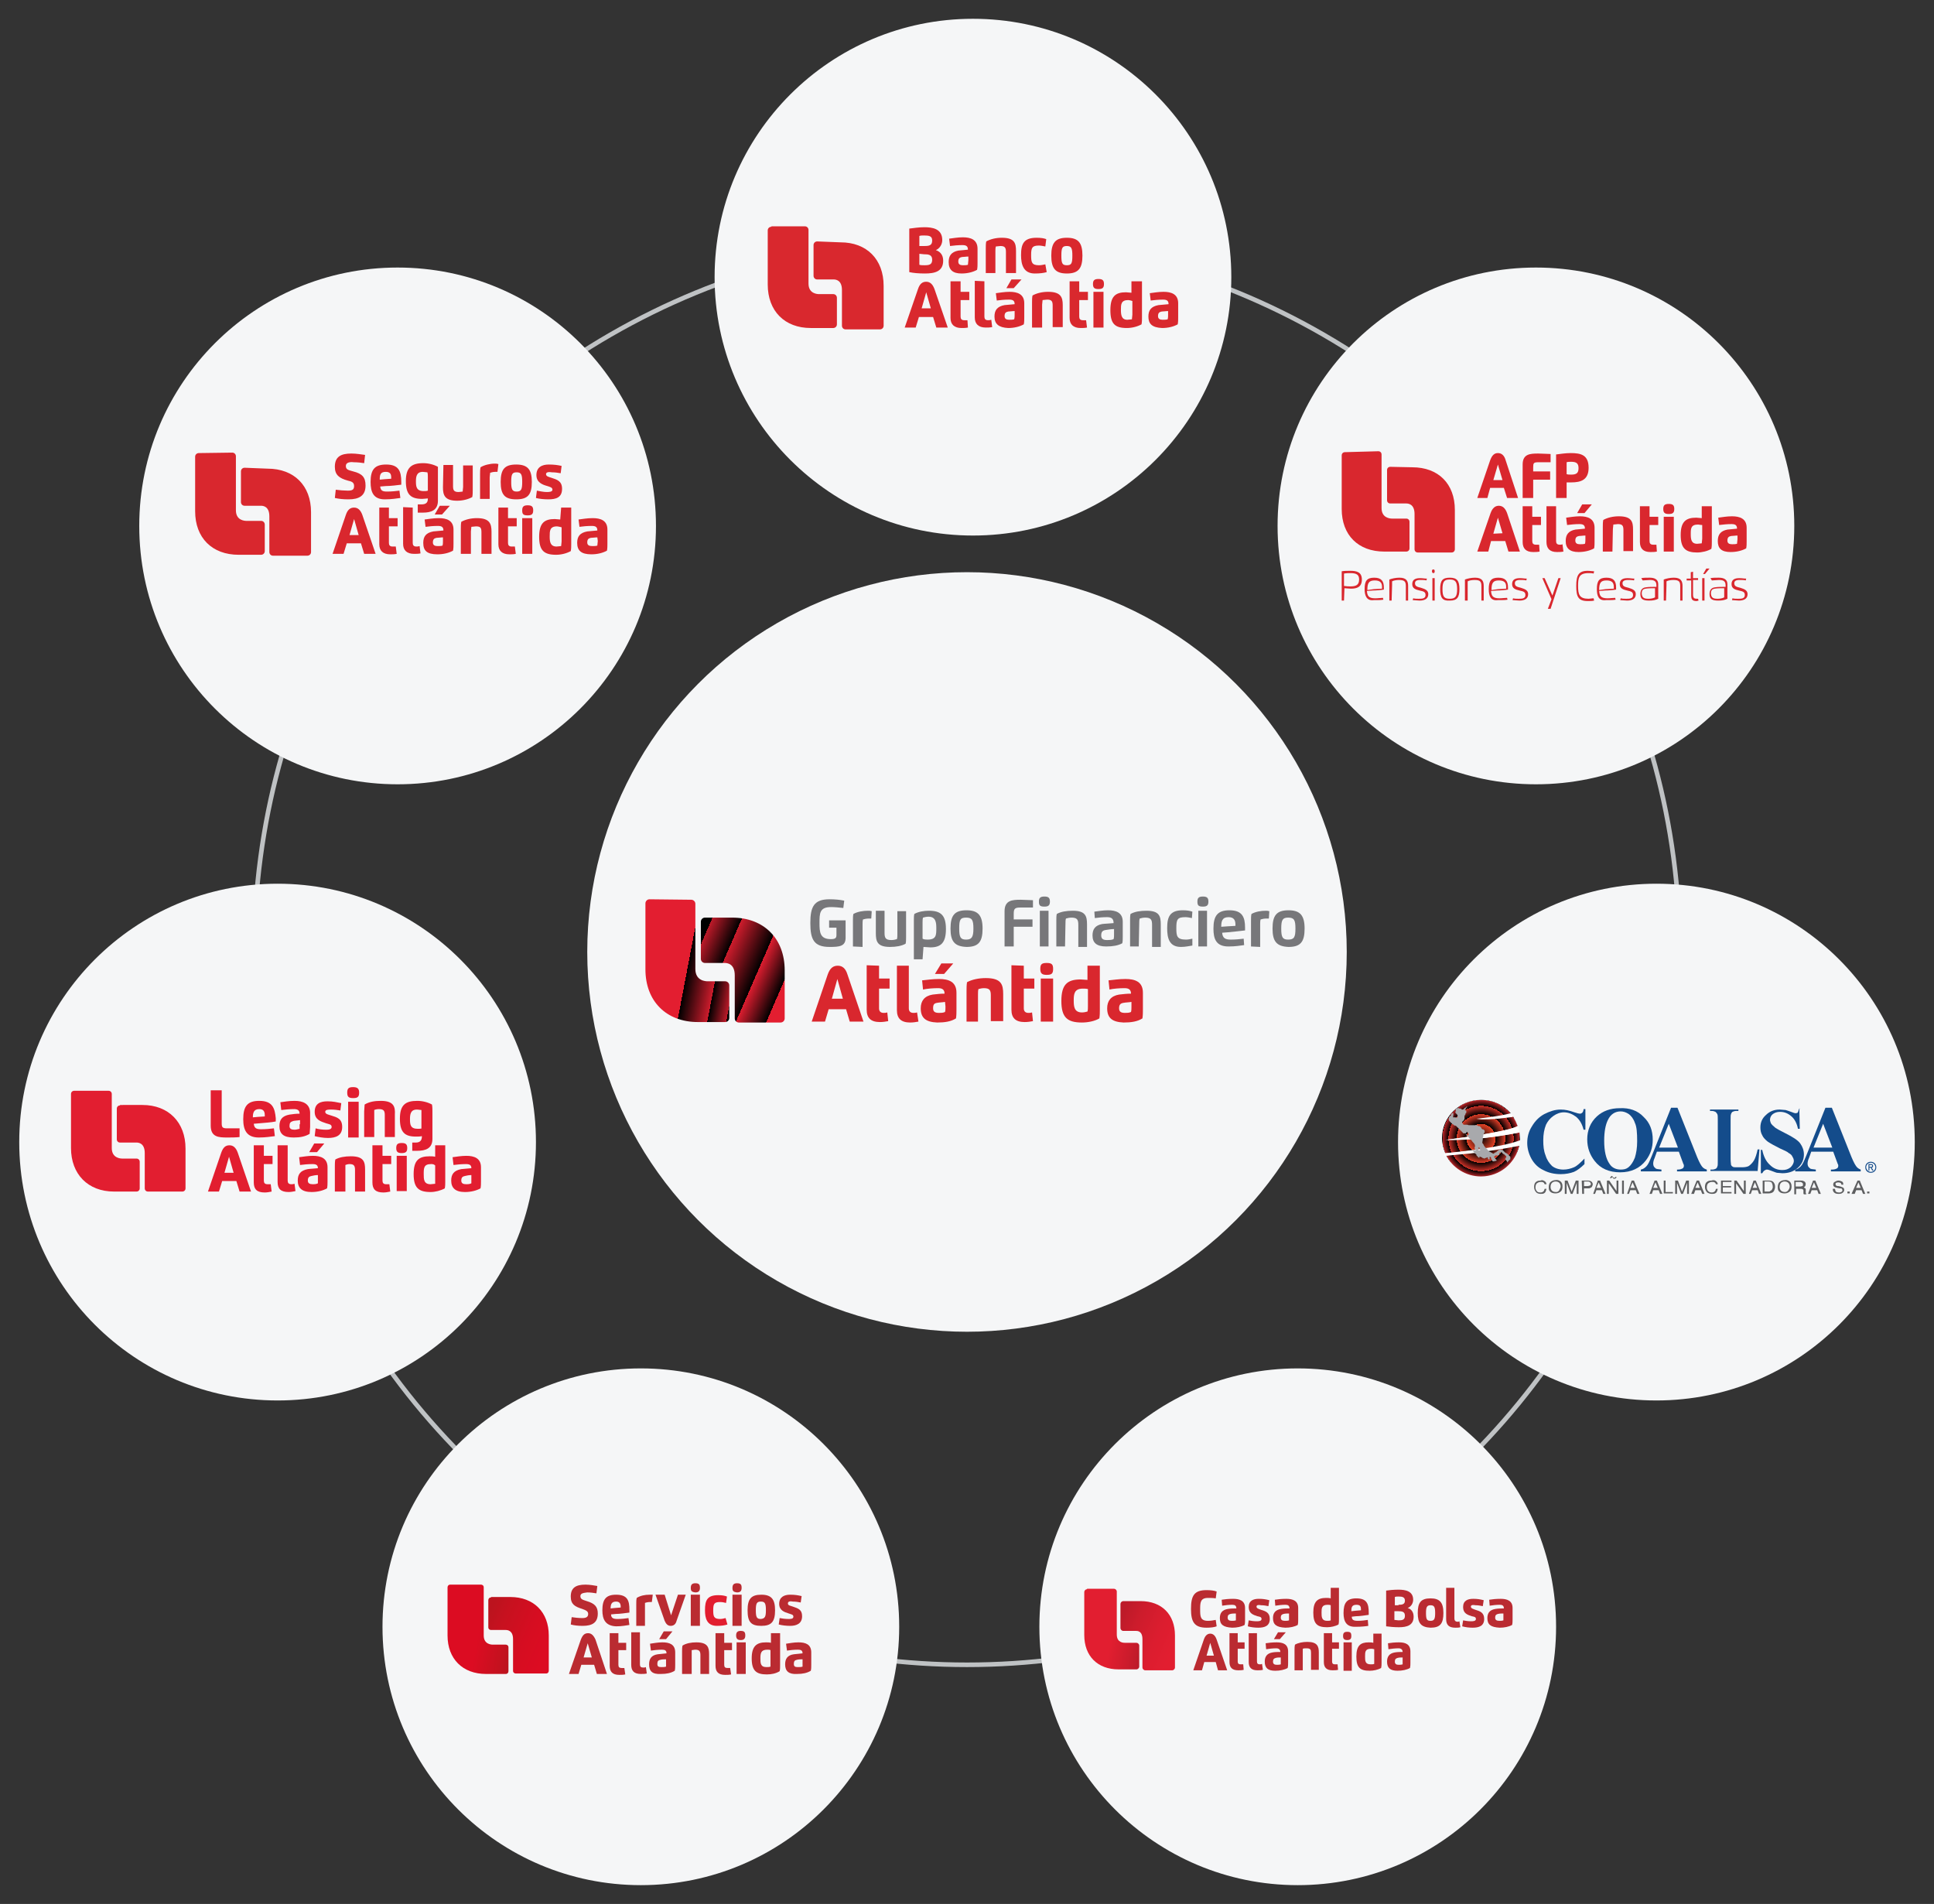 <?xml version="1.0" encoding="utf-8"?>
<!-- Generator: Adobe Illustrator 21.0.0, SVG Export Plug-In . SVG Version: 6.00 Build 0)  -->
<svg version="1.1" id="Layer_1" xmlns="http://www.w3.org/2000/svg" xmlns:xlink="http://www.w3.org/1999/xlink" x="0px" y="0px"
	 viewBox="0 0 422.2 415.6" style="enable-background:new 0 0 422.2 415.6;" xml:space="preserve">
<rect x="0" y="0" width="422.2" height="415.6" fill="#333333" stroke="none"/>
<style type="text/css">
	.st0{fill:none;stroke:#BFC2C4;stroke-miterlimit:10;}
	.st1{fill:#F5F6F7;}
	.st2{fill:#D9282E;}
	.st3{fill:#D9272E;}
	.st4{fill:url(#SVGID_1_);}
	.st5{fill:url(#SVGID_2_);}
	.st6{fill:#77777A;}
	.st7{fill:url(#SVGID_4_);}
	.st8{fill:url(#SVGID_6_);}
	.st9{fill:#FFFFFF;}
	.st10{fill:#A8A9AC;}
	.st11{fill:#144C8B;}
	.st12{fill:#5D5E60;}
	.st13{fill:#BA2B31;}
	.st14{fill:#E21E30;}
	.st15{fill:none;}
</style>
<circle class="st0" cx="211.1" cy="207.8" r="155.6"/>
<a>
	<circle class="st1" cx="212.4" cy="60.5" r="56.4"/>
</a>
<a>
	<circle class="st1" cx="335.3" cy="114.8" r="56.4"/>
</a>
<a>
	<circle class="st1" cx="86.8" cy="114.8" r="56.4"/>
</a>
<a>
	<circle class="st1" cx="60.6" cy="249.3" r="56.4"/>
</a>
<circle class="st1" cx="139.9" cy="355.1" r="56.4"/>
<a>
	<circle class="st1" cx="283.3" cy="355.1" r="56.4"/>
</a>
<a>
	<circle class="st1" cx="361.6" cy="249.3" r="56.4"/>
</a>
<a>
	<circle class="st1" cx="211.1" cy="207.8" r="82.9"/>
</a>
<a>
	<g>
		<path class="st2" d="M201.8,53.7c1,0,1.7-0.1,1.7-1.2c0-1-0.7-1.1-1.8-1.1c-0.3,0-0.7,0-1,0.1v2.2H201.8z M200.7,55.4v2.4
			c0.3,0.1,0.7,0.1,1.1,0.1c1,0,1.7-0.1,1.7-1.2s-0.8-1.2-1.8-1.2L200.7,55.4L200.7,55.4z M205.7,52.4c0,0.9-0.5,1.8-1.4,2.2
			c0.9,0.3,1.6,1,1.6,2.3c0,2.4-1.9,2.8-4,2.8c-1.3,0-2.5-0.1-3.4-0.3v-9.5c0.8-0.1,2.1-0.3,3.3-0.3
			C203.5,49.6,205.7,49.9,205.7,52.4"/>
		<path class="st2" d="M211.4,56c-0.5,0-1,0.1-1.4,0.1c-0.5,0.1-0.8,0.3-0.8,1c0,0.6,0.4,0.8,1,0.8c0.3,0,0.8,0,1.1-0.1
			c0-0.3,0.1-0.7,0.1-1L211.4,56L211.4,56z M207.1,57.2c0-1.4,0.6-2.2,2.1-2.5c0.8-0.1,1.4-0.1,2.1-0.2c0-0.7-0.3-1-1.2-1
			c-0.9,0-2,0.1-2.7,0.2l-0.2-1.6c0.8-0.1,1.9-0.3,3-0.3c1.7,0,3.2,0.5,3.2,2.5v3.1c0,0.5,0,1-0.1,1.5c-0.9,0.5-2.1,0.8-3.4,0.8
			C208,59.7,207.1,58.9,207.1,57.2"/>
		<path class="st2" d="M217.3,59.6h-2.1v-5.4c0-0.5,0-1,0.1-1.5c0.9-0.5,2.1-0.8,3.4-0.8c2.8,0,3.1,1.2,3.1,2.9v4.8h-2.2V55
			c0-0.9-0.2-1.3-1.2-1.3c-0.3,0-0.7,0.1-1,0.1c-0.1,0.3-0.1,0.7-0.1,1L217.3,59.6L217.3,59.6z"/>
		<path class="st2" d="M228.5,59.4c-0.7,0.2-1.5,0.3-2.6,0.3c-2.5,0-3-2-3-4c0-2.5,0.6-3.8,3.4-3.8c0.9,0,1.6,0.1,2.1,0.3l-0.2,1.6
			c-0.5-0.1-1-0.2-1.4-0.2c-1.5,0-1.7,0.5-1.7,2.1c0,1.5,0.1,2.2,1.7,2.2c0.5,0,0.9-0.1,1.4-0.2L228.5,59.4z"/>
		<path class="st2" d="M234.1,55.8c0-1.6-0.2-2.1-1.2-2.1s-1.2,0.4-1.2,2.1s0.2,2.1,1.2,2.1S234.1,57.5,234.1,55.8 M229.5,55.8
			c0-2.8,0.9-3.9,3.4-3.9s3.4,1.1,3.4,3.9s-0.9,3.9-3.4,3.9C230.4,59.7,229.5,58.6,229.5,55.8"/>
		<path class="st2" d="M203.2,67.3l-1-3.5l-1,3.5H203.2z M197.5,71.5l2.9-8.4c0.4-1.2,1-1.6,1.8-1.6s1.4,0.5,1.8,1.6l2.9,8.4h-2.5
			l-0.7-2.3h-3.1l-0.7,2.3H197.5z"/>
		<path class="st2" d="M214.9,61.4v7.7c0,0.5,0.2,0.8,0.8,0.8c0.2,0,0.4,0,0.7-0.1l0.2,1.6c-0.5,0.1-1,0.1-1.4,0.1
			c-1.6,0-2.4-0.8-2.4-2.2v-8L214.9,61.4L214.9,61.4z"/>
		<path class="st2" d="M221.3,62.9h-1.6l1.1-1.9h2.2L221.3,62.9z M221.5,67.9c-0.5,0-1,0.1-1.4,0.1c-0.5,0.1-0.8,0.3-0.8,1
			c0,0.6,0.4,0.8,1,0.8c0.3,0,0.8,0,1.1-0.1c0.1-0.3,0.1-0.7,0.1-1L221.5,67.9L221.5,67.9z M217.1,69.1c0-1.4,0.6-2.2,2.2-2.5
			c0.8-0.1,1.4-0.1,2.2-0.2c0-0.7-0.3-1-1.2-1c-1,0-2,0.1-2.7,0.2l-0.2-1.6c0.8-0.1,1.9-0.3,3-0.3c1.7,0,3.2,0.5,3.2,2.5v3.1
			c0,0.5,0,1-0.1,1.5c-0.9,0.5-2.1,0.8-3.4,0.8C218,71.5,217.1,70.7,217.1,69.1"/>
		<path class="st2" d="M227.5,71.5h-2.2V66c0-0.5,0-1,0.1-1.5c0.9-0.5,2.1-0.8,3.4-0.8c2.8,0,3.2,1.2,3.2,2.9v4.8h-2.2v-4.7
			c0-0.9-0.2-1.3-1.2-1.3c-0.3,0-0.7,0.1-1,0.1c0,0.3-0.1,0.7-0.1,1L227.5,71.5L227.5,71.5z"/>
		<path class="st2" d="M238.7,63.7h2.2v7.8h-2.2V63.7z M238.6,62c0-0.8,0.3-1.1,1.2-1.1c0.9,0,1.2,0.3,1.2,1.1
			c0,0.8-0.3,1.1-1.2,1.1S238.6,62.8,238.6,62"/>
		<path class="st2" d="M246.3,65.5c-1.6,0-1.6,1-1.6,2.1s0.1,2.2,1.4,2.2c0.3,0,0.8-0.1,1-0.1c0-0.3,0.1-0.7,0.1-1v-3
			C246.9,65.6,246.5,65.5,246.3,65.5 M247.1,61.4h2.2v7.9c0,0.5,0,1-0.1,1.5c-0.9,0.5-2.1,0.8-3.2,0.8c-2.6,0-3.6-0.9-3.6-3.9
			s1.1-3.9,3.4-3.9c0.4,0,0.8,0.1,1.2,0.1v-2.5H247.1z"/>
		<path class="st2" d="M255,67.9c-0.5,0-1,0.1-1.4,0.1c-0.5,0.1-0.8,0.3-0.8,1c0,0.6,0.4,0.8,1,0.8c0.3,0,0.8,0,1.1-0.1
			c0.1-0.3,0.1-0.7,0.1-1L255,67.9L255,67.9z M250.7,69.1c0-1.4,0.6-2.2,2.2-2.5c0.8-0.1,1.4-0.1,2.2-0.2c0-0.7-0.3-1-1.2-1
			c-0.9,0-2,0.1-2.7,0.2L251,64c0.8-0.1,1.9-0.3,3-0.3c1.7,0,3.2,0.5,3.2,2.5v3.1c0,0.5,0,1-0.1,1.5c-0.9,0.5-2.1,0.8-3.4,0.8
			C251.5,71.5,250.7,70.7,250.7,69.1"/>
		<path class="st2" d="M235.6,61.4v2.3h1.9v1.8h-1.9v3.6c0,0.5,0.2,0.8,0.8,0.8c0.2,0,0.5,0,0.7,0l0.2,1.6c-0.5,0.1-1,0.1-1.4,0.1
			c-1.6,0-2.4-0.8-2.4-2.2v-8L235.6,61.4L235.6,61.4z"/>
		<path class="st2" d="M209.7,61.4v2.3h1.9v1.8h-1.9v3.6c0,0.5,0.2,0.8,0.8,0.8c0.2,0,0.5,0,0.7,0l0.1,1.6c-0.5,0.1-1,0.1-1.4,0.1
			c-1.6,0-2.4-0.8-2.4-2.2v-8L209.7,61.4L209.7,61.4z"/>
		<path class="st2" d="M168.4,49.5c-0.4,0-0.8,0.3-0.8,0.8v11.8c0,5.8,3.7,9.5,9.4,9.5h4.9c0.4,0,0.8-0.3,0.8-0.8V65
			c0-0.4-0.3-0.8-0.8-0.8h-3.1c-0.4,0-2.3-0.1-2.3-2.3V50.2c0-0.4-0.3-0.8-0.8-0.8h-7.3V49.5z"/>
		<path class="st2" d="M178.4,52.7c-0.4,0-0.8,0.3-0.8,0.8v6.7c0,0.4,0.3,0.8,0.8,0.8h3.6c0.4,0,1.8,0.1,1.8,2.3v7.8
			c0,0.4,0.3,0.8,0.8,0.8h7.5c0.4,0,0.8-0.3,0.8-0.8v-8.7c0-5.8-3.7-9.5-9.4-9.5L178.4,52.7L178.4,52.7z"/>
	</g>
</a>
<a>
	<g>
		<g>
			<path class="st3" d="M322.5,120.4l2.9-8.4c0.4-1.1,1-1.6,1.8-1.6s1.4,0.5,1.8,1.6l2.8,8.4h-2.5l-0.7-2.3h-3.1l-0.6,2.3H322.5z
				 M328,116.4l-1-3.4l-1,3.5L328,116.4L328,116.4z"/>
			<path class="st3" d="M339.7,110.5v7.6c0,0.5,0.2,0.8,0.8,0.8c0.2,0,0.4,0,0.6-0.1l0.2,1.6c-0.5,0.1-1,0.1-1.4,0.1
				c-1.6,0-2.3-0.8-2.3-2.2v-7.8L339.7,110.5L339.7,110.5z"/>
			<path class="st3" d="M341.8,118.1c0-1.4,0.6-2.2,2.1-2.5c0.8-0.1,1.4-0.1,2.1-0.2c0-0.7-0.3-1-1.2-1c-0.9,0-1.9,0.1-2.7,0.2
				l-0.2-1.6c0.8-0.1,1.9-0.3,3-0.3c1.7,0,3.2,0.5,3.2,2.5v3c0,0.5,0,1-0.1,1.5c-0.9,0.5-2.1,0.8-3.4,0.8
				C342.7,120.5,341.8,119.7,341.8,118.1 M346.1,116.9c-0.5,0-1,0.1-1.4,0.1c-0.5,0.1-0.8,0.3-0.8,1c0,0.6,0.4,0.8,1,0.8
				c0.3,0,0.8,0,1.1-0.1c0.1-0.3,0.1-0.7,0.1-1L346.1,116.9L346.1,116.9z M345.9,112h-1.6l1.1-1.9h2.1L345.9,112z"/>
			<path class="st3" d="M352,120.4h-2.1V115c0-0.5,0-1,0.1-1.5c0.9-0.5,2.1-0.8,3.4-0.8c2.8,0,3.1,1.2,3.1,2.9v4.7h-2.1v-4.6
				c0-0.9-0.2-1.3-1.2-1.3c-0.3,0-0.7,0.1-1,0.1c0,0.3-0.1,0.7-0.1,1L352,120.4L352,120.4z"/>
			<path class="st3" d="M363.1,111.1c0-0.8,0.3-1.1,1.2-1.1s1.2,0.3,1.2,1.1c0,0.8-0.3,1.1-1.2,1.1
				C363.4,112.2,363.1,111.9,363.1,111.1 M363.2,112.8h2.2v7.6h-2.2V112.8z"/>
			<path class="st3" d="M371.5,110.5h2.2v7.8c0,0.5,0,1-0.1,1.5c-0.8,0.5-2.1,0.8-3.1,0.8c-2.5,0-3.6-0.9-3.6-3.8
				c0-2.9,1.1-3.8,3.4-3.8c0.4,0,0.8,0.1,1.2,0.1V110.5L371.5,110.5z M370.7,114.5c-1.6,0-1.6,0.9-1.6,2.1c0,1.1,0.1,2.1,1.4,2.1
				c0.3,0,0.8-0.1,1-0.1c0-0.3,0.1-0.7,0.1-1v-3C371.2,114.6,370.9,114.5,370.7,114.5"/>
			<path class="st3" d="M375,118.1c0-1.4,0.6-2.2,2.1-2.5c0.8-0.1,1.4-0.1,2.1-0.2c0-0.7-0.3-1-1.2-1s-1.9,0.1-2.7,0.2l-0.2-1.6
				c0.8-0.1,1.9-0.3,3-0.3c1.7,0,3.2,0.5,3.2,2.5v3c0,0.5,0,1-0.1,1.5c-0.9,0.5-2.1,0.8-3.4,0.8C375.8,120.5,375,119.7,375,118.1
				 M379.3,116.9c-0.5,0-1,0.1-1.4,0.1c-0.5,0.1-0.8,0.3-0.8,1c0,0.6,0.4,0.8,1,0.8c0.3,0,0.8,0,1.1-0.1c0-0.3,0.1-0.7,0.1-1
				L379.3,116.9L379.3,116.9z"/>
			<path class="st3" d="M360.1,110.5v2.3h1.9v1.8h-1.9v3.5c0,0.5,0.2,0.8,0.8,0.8c0.2,0,0.5,0,0.7,0l0.1,1.5c-0.5,0.1-1,0.1-1.4,0.1
				c-1.6,0-2.3-0.8-2.3-2.2v-7.8L360.1,110.5L360.1,110.5z"/>
			<path class="st3" d="M334.5,110.5v2.3h1.9v1.8h-1.9v3.5c0,0.5,0.2,0.8,0.8,0.8c0.2,0,0.5,0,0.7,0l0.1,1.5c-0.5,0.1-1,0.1-1.4,0.1
				c-1.6,0-2.3-0.8-2.3-2.2v-7.8L334.5,110.5L334.5,110.5z"/>
		</g>
		<g>
			<g>
				<path id="SVGID_3_" class="st3" d="M293.6,98.7c-0.4,0-0.7,0.3-0.7,0.7v11.7c0,5.7,3.6,9.3,9.3,9.3h4.8c0.4,0,0.7-0.3,0.7-0.7
					v-5.8c0-0.4-0.3-0.7-0.7-0.7h-3.1c-0.4,0-2.3-0.1-2.3-2.3V99.2c0-0.4-0.3-0.7-0.7-0.7L293.6,98.7L293.6,98.7z"/>
			</g>
		</g>
		<g>
			<g>
				<path id="SVGID_5_" class="st3" d="M303.5,101.9c-0.4,0-0.7,0.3-0.7,0.7v6.6c0,0.4,0.3,0.7,0.7,0.7h3.5c0.4,0,1.8,0.1,1.8,2.3
					v7.7c0,0.4,0.3,0.7,0.7,0.7h7.4c0.4,0,0.7-0.3,0.7-0.7v-8.6c0-5.7-3.6-9.3-9.3-9.3L303.5,101.9L303.5,101.9z"/>
			</g>
		</g>
		<g>
			<path class="st3" d="M322.5,108.7l2.8-8.2c0.4-1.1,0.9-1.6,1.7-1.6c0.8,0,1.4,0.5,1.7,1.6l2.7,8.2H329l-0.7-2.2h-3l-0.6,2.2
				H322.5z M328,104.8l-1-3.4l-1,3.4H328z"/>
			<path class="st3" d="M332.4,108.7v-7.3c0-2.3,1.6-2.4,3.4-2.4c0.8,0,2.1,0.1,2.7,0.1v1.8h-2.7c-1,0-1.1,0.2-1.1,1.1v0.9h3.7v1.8
				h-3.7v4H332.4L332.4,108.7z"/>
			<path class="st3" d="M342,108.7h-2.3v-9.5c0.9-0.1,2-0.3,3.2-0.3c2.2,0,3.9,0.4,3.9,3.2c0,2.6-1.6,3.2-3.8,3.2c-0.3,0-0.8,0-1,0
				V108.7L342,108.7z M342,103.5c0.3,0.1,0.6,0.1,1,0.1c1.1,0,1.6-0.3,1.6-1.4c0-1-0.4-1.4-1.6-1.4c-0.3,0-0.7,0-1,0.1V103.5
				L342,103.5z"/>
			<path class="st3" d="M293.4,131.1h-0.5v-6.4c0.5-0.1,1.2-0.1,1.9-0.1c1.4,0,2.5,0.3,2.5,1.9c0,1.6-1,2-2.4,2
				c-0.3,0-1.2-0.1-1.4-0.1L293.4,131.1L293.4,131.1z M293.4,127.9c0.6,0.1,1,0.1,1.4,0.1c1.2,0,1.9-0.3,1.9-1.5
				c0-1-0.5-1.4-1.9-1.4c-0.4,0-0.9,0-1.4,0.1V127.9L293.4,127.9z"/>
			<path class="st3" d="M297.9,128.6c0-1.8,0.5-2.5,2.1-2.5c1.6,0,2.1,0.8,2.1,2.1c0,0.1,0,0.3,0,0.5c-0.5,0.1-1.7,0.2-2.4,0.2
				l-1.3,0.1c0.1,1,0.3,1.6,1.8,1.6c0.6,0,1.2-0.1,1.7-0.1l0.1,0.4c-0.5,0.1-1.1,0.1-2.1,0.1C298.4,131.2,297.9,130.1,297.9,128.6
				 M299.9,128.6c0.5,0,1.2-0.1,1.8-0.1c0-0.1,0-0.3,0-0.4c0-0.9-0.4-1.4-1.6-1.4c-1.3,0-1.6,0.6-1.6,2.1L299.9,128.6z"/>
			<path class="st3" d="M303.8,131.1h-0.5v-3.8c0-0.3,0-0.5,0-0.8c0.5-0.2,1.4-0.4,2.2-0.4c1.6,0,1.9,0.8,1.9,1.8v3.2h-0.5V128
				c0-1-0.2-1.4-1.5-1.4c-0.5,0-1.2,0.1-1.5,0.3c0,0.3,0,0.5,0,0.8L303.8,131.1L303.8,131.1z"/>
			<path class="st3" d="M308.9,127.3c0,0.7,0.5,0.8,1.3,1c1,0.3,1.6,0.6,1.6,1.4c0,1-0.8,1.4-1.9,1.4c-0.5,0-1-0.1-1.5-0.1l0.1-0.4
				c0.4,0.1,0.8,0.1,1.2,0.1c0.7,0,1.5,0,1.5-0.8c0-0.7-0.4-0.8-1.3-1c-0.8-0.2-1.6-0.4-1.6-1.4s0.7-1.3,1.7-1.3
				c0.6,0,1,0.1,1.5,0.1l-0.1,0.4c-0.3-0.1-0.8-0.1-1.2-0.1C309.7,126.6,308.9,126.6,308.9,127.3"/>
			<path class="st3" d="M312.6,124.7c0-0.3,0.1-0.4,0.3-0.4c0.2,0,0.3,0.1,0.3,0.4c0,0.3-0.1,0.4-0.3,0.4
				C312.7,125.1,312.6,124.9,312.6,124.7 M312.7,126.2h0.5v4.9h-0.5V126.2z"/>
			<path class="st3" d="M314.4,128.6c0-1.9,0.5-2.5,2.1-2.5c1.6,0,2.1,0.7,2.1,2.5c0,1.8-0.5,2.5-2.1,2.5
				C314.9,131.2,314.4,130.5,314.4,128.6 M318.1,128.6c0-1.6-0.4-2.1-1.6-2.1s-1.6,0.4-1.6,2.1s0.4,2.1,1.6,2.1
				S318.1,130.2,318.1,128.6"/>
			<path class="st3" d="M320.3,131.1h-0.5v-3.8c0-0.3,0-0.5,0-0.8c0.5-0.2,1.4-0.4,2.2-0.4c1.6,0,1.9,0.8,1.9,1.8v3.2h-0.5V128
				c0-1-0.2-1.4-1.5-1.4c-0.5,0-1.2,0.1-1.5,0.3c0,0.3,0,0.5,0,0.8v3.4H320.3z"/>
			<path class="st3" d="M325,128.6c0-1.8,0.5-2.5,2.1-2.5c1.6,0,2.1,0.8,2.1,2.1c0,0.1,0,0.3,0,0.5c-0.5,0.1-1.7,0.2-2.4,0.2
				l-1.3,0.1c0.1,1,0.3,1.6,1.8,1.6c0.6,0,1.2-0.1,1.7-0.1l0.1,0.4c-0.5,0.1-1.1,0.1-2.1,0.1C325.4,131.2,325,130.1,325,128.6
				 M327,128.6c0.5,0,1.2-0.1,1.8-0.1c0-0.1,0-0.3,0-0.4c0-0.9-0.4-1.4-1.6-1.4c-1.3,0-1.6,0.6-1.6,2.1L327,128.6z"/>
			<path class="st3" d="M330.7,127.3c0,0.7,0.5,0.8,1.3,1c1,0.3,1.6,0.6,1.6,1.4c0,1-0.8,1.4-1.9,1.4c-0.5,0-1-0.1-1.5-0.1l0.1-0.4
				c0.4,0.1,0.8,0.1,1.2,0.1c0.7,0,1.5,0,1.5-0.8c0-0.7-0.4-0.8-1.3-1c-0.8-0.2-1.6-0.4-1.6-1.4s0.7-1.3,1.7-1.3
				c0.6,0,1,0.1,1.5,0.1l-0.1,0.4c-0.3-0.1-0.8-0.1-1.2-0.1C331.5,126.6,330.7,126.6,330.7,127.3"/>
			<polygon class="st3" points="340.2,126.2 340.7,126.2 338.5,132.9 337.9,132.9 338.7,130.8 336.7,126.2 337.2,126.2 338.9,130 
							"/>
			<path class="st3" d="M348,131.1c-0.4,0.1-0.9,0.1-1.4,0.1c-2.1,0-2.5-1-2.5-3.3s0.5-3.3,2.5-3.3c0.5,0,1,0.1,1.4,0.1l-0.1,0.5
				c-0.3-0.1-0.8-0.1-1.1-0.1c-2.1,0-2.3,1-2.3,2.8c0,1.9,0.3,2.8,2.3,2.8c0.3,0,0.7-0.1,1.1-0.1L348,131.1z"/>
			<path class="st3" d="M348.6,128.6c0-1.8,0.5-2.5,2.1-2.5c1.6,0,2.1,0.8,2.1,2.1c0,0.1,0,0.3,0,0.5c-0.5,0.1-1.7,0.2-2.4,0.2
				l-1.3,0.1c0.1,1,0.3,1.6,1.8,1.6c0.6,0,1.2-0.1,1.7-0.1l0.1,0.4c-0.5,0.1-1.1,0.1-2.1,0.1C349,131.2,348.6,130.1,348.6,128.6
				 M350.5,128.6c0.5,0,1.2-0.1,1.8-0.1c0-0.1,0-0.3,0-0.4c0-0.9-0.4-1.4-1.6-1.4c-1.3,0-1.6,0.6-1.6,2.1L350.5,128.6z"/>
			<path class="st3" d="M354.2,127.3c0,0.7,0.5,0.8,1.3,1c1,0.3,1.6,0.6,1.6,1.4c0,1-0.8,1.4-1.9,1.4c-0.5,0-1-0.1-1.5-0.1l0.1-0.4
				c0.4,0.1,0.8,0.1,1.2,0.1c0.7,0,1.5,0,1.5-0.8c0-0.7-0.4-0.8-1.3-1c-0.8-0.2-1.6-0.4-1.6-1.4s0.7-1.3,1.7-1.3
				c0.6,0,1,0.1,1.5,0.1l-0.1,0.4c-0.3-0.1-0.8-0.1-1.2-0.1C355.1,126.6,354.2,126.6,354.2,127.3"/>
			<path class="st3" d="M358.3,126.2c0.5-0.1,1.1-0.1,1.8-0.1c1,0,1.9,0.3,1.9,1.4v2.4c0,0.3,0,0.5,0,0.8c-0.6,0.3-1.2,0.4-2,0.4
				c-1.3,0-1.9-0.3-1.9-1.4c0-0.8,0.3-1.4,1.2-1.5c0.6-0.1,1.4-0.1,2.3-0.1v-0.3c0-0.8-0.3-1.2-1.4-1.2c-0.5,0-1.1,0.1-1.6,0.1
				L358.3,126.2z M359.9,130.7c0.5,0,1-0.1,1.4-0.3c0-0.3,0-0.5,0-0.8v-1.2c-0.6,0-1.5,0-2.1,0.1c-0.5,0.1-0.8,0.3-0.8,1.1
				C358.5,130.5,358.9,130.7,359.9,130.7"/>
			<path class="st3" d="M363.7,131.1h-0.5v-3.8c0-0.3,0-0.5,0-0.8c0.5-0.2,1.4-0.4,2.2-0.4c1.6,0,1.9,0.8,1.9,1.8v3.2h-0.5V128
				c0-1-0.2-1.4-1.5-1.4c-0.5,0-1.2,0.1-1.5,0.3c0,0.3,0,0.5,0,0.8L363.7,131.1L363.7,131.1z"/>
			<path class="st3" d="M369.6,124.8v1.4h1.1v0.4h-1.1v3.2c0,0.8,0.3,0.9,0.9,0.9c0.1,0,0.1,0,0.2,0l0.1,0.4c-0.1,0-0.3,0.1-0.4,0.1
				c-0.9,0-1.2-0.3-1.2-1.2v-3.3h-1v-0.4h0.9v-1.4L369.6,124.8z"/>
			<path class="st3" d="M371.6,126.2h0.5v4.9h-0.5V126.2z M372.5,124.1h0.7l-1,1.2h-0.4L372.5,124.1z"/>
			<path class="st3" d="M373.4,126.2c0.5-0.1,1.1-0.1,1.8-0.1c1,0,1.9,0.3,1.9,1.4v2.4c0,0.3,0,0.5,0,0.8c-0.6,0.3-1.2,0.4-2,0.4
				c-1.3,0-1.9-0.3-1.9-1.4c0-0.8,0.3-1.4,1.2-1.5c0.6-0.1,1.4-0.1,2.3-0.1v-0.3c0-0.8-0.3-1.2-1.4-1.2c-0.5,0-1.1,0.1-1.6,0.1
				L373.4,126.2z M375,130.7c0.5,0,1-0.1,1.4-0.3c0-0.3,0-0.5,0-0.8v-1.2c-0.6,0-1.5,0-2.1,0.1c-0.5,0.1-0.8,0.3-0.8,1.1
				C373.6,130.5,374,130.7,375,130.7"/>
			<path class="st3" d="M378.6,127.3c0,0.7,0.5,0.8,1.3,1c1,0.3,1.6,0.6,1.6,1.4c0,1-0.8,1.4-1.9,1.4c-0.5,0-1-0.1-1.5-0.1l0.1-0.4
				c0.4,0.1,0.8,0.1,1.2,0.1c0.7,0,1.5,0,1.5-0.8c0-0.7-0.4-0.8-1.3-1c-0.8-0.2-1.6-0.4-1.6-1.4s0.7-1.3,1.7-1.3
				c0.6,0,1,0.1,1.5,0.1l-0.1,0.4c-0.3-0.1-0.8-0.1-1.2-0.1C379.4,126.6,378.6,126.6,378.6,127.3"/>
		</g>
	</g>
</a>
<a>
	<g>
		<g>
			<path class="st3" d="M72.6,120.9l2.9-8.5c0.4-1.2,1-1.6,1.8-1.6s1.4,0.5,1.8,1.6l2.9,8.5h-2.5l-0.7-2.3h-3.1l-0.7,2.3H72.6z
				 M78.3,116.8l-1-3.5l-1,3.5H78.3z"/>
			<path class="st3" d="M90.1,110.8v7.7c0,0.5,0.2,0.8,0.8,0.8c0.2,0,0.4,0,0.7-0.1l0.2,1.6c-0.5,0.1-1,0.1-1.4,0.1
				c-1.6,0-2.4-0.8-2.4-2.2v-8L90.1,110.8L90.1,110.8z"/>
			<path class="st3" d="M92.4,118.5c0-1.4,0.6-2.2,2.2-2.5c0.8-0.1,1.4-0.1,2.2-0.2c0-0.7-0.3-1-1.2-1c-1,0-2,0.1-2.7,0.2l-0.2-1.6
				c0.8-0.1,1.9-0.3,3.1-0.3c1.7,0,3.2,0.5,3.2,2.5v3.1c0,0.5,0,1-0.1,1.5c-0.9,0.5-2.1,0.8-3.4,0.8C93.2,121,92.4,120.2,92.4,118.5
				 M96.7,117.3c-0.5,0-1,0.1-1.4,0.1c-0.5,0.1-0.8,0.3-0.8,1c0,0.6,0.4,0.8,1,0.8c0.3,0,0.8,0,1.1-0.1c0.1-0.3,0.1-0.7,0.1-1
				L96.7,117.3L96.7,117.3z M96.5,112.3h-1.6l1.1-1.9h2.2L96.5,112.3z"/>
			<path class="st3" d="M102.8,120.9h-2.2v-5.5c0-0.5,0-1,0.1-1.5c0.9-0.5,2.1-0.8,3.4-0.8c2.8,0,3.2,1.2,3.2,3v4.8h-2.2v-4.7
				c0-1-0.2-1.3-1.2-1.3c-0.3,0-0.7,0.1-1,0.1c0,0.3-0.1,0.7-0.1,1V120.9L102.8,120.9z"/>
			<path class="st3" d="M114,111.4c0-0.8,0.3-1.1,1.2-1.1s1.2,0.3,1.2,1.1s-0.3,1.1-1.2,1.1C114.2,112.5,114,112.2,114,111.4
				 M114,113.1h2.2v7.8H114V113.1z"/>
			<path class="st3" d="M122.5,110.8h2.2v8c0,0.5,0,1-0.1,1.5c-0.9,0.5-2.1,0.8-3.2,0.8c-2.6,0-3.7-0.9-3.7-3.9s1.1-3.9,3.4-3.9
				c0.4,0,0.8,0.1,1.2,0.1L122.5,110.8L122.5,110.8z M121.6,114.9c-1.6,0-1.6,1-1.6,2.2c0,1.1,0.1,2.2,1.5,2.2c0.3,0,0.8-0.1,1-0.1
				c0-0.3,0.1-0.7,0.1-1v-3.1C122.2,115,121.8,114.9,121.6,114.9"/>
			<path class="st3" d="M126,118.5c0-1.4,0.6-2.2,2.2-2.5c0.8-0.1,1.4-0.1,2.2-0.2c0-0.7-0.3-1-1.2-1c-1,0-2,0.1-2.7,0.2l-0.2-1.6
				c0.8-0.1,1.9-0.3,3.1-0.3c1.7,0,3.2,0.5,3.2,2.5v3.1c0,0.5,0,1-0.1,1.5c-0.9,0.5-2.1,0.8-3.4,0.8C126.9,121,126,120.2,126,118.5
				 M130.4,117.3c-0.5,0-1,0.1-1.4,0.1c-0.5,0.1-0.8,0.3-0.8,1c0,0.6,0.4,0.8,1.1,0.8c0.3,0,0.8,0,1.1-0.1c0-0.3,0.1-0.7,0.1-1
				L130.4,117.3L130.4,117.3z"/>
			<path class="st3" d="M110.9,110.8v2.3h1.9v1.8h-1.9v3.6c0,0.5,0.2,0.8,0.8,0.8c0.2,0,0.5,0,0.7,0l0.2,1.6c-0.5,0.1-1,0.1-1.4,0.1
				c-1.6,0-2.4-0.8-2.4-2.2v-8L110.9,110.8L110.9,110.8z"/>
			<path class="st3" d="M84.9,110.8v2.3h1.9v1.8h-1.9v3.6c0,0.5,0.2,0.8,0.8,0.8c0.2,0,0.5,0,0.7,0l0.2,1.6c-0.5,0.1-1,0.1-1.4,0.1
				c-1.6,0-2.4-0.8-2.4-2.2v-8L84.9,110.8L84.9,110.8z"/>
		</g>
		<g>
			<g>
				<path id="SVGID_7_" class="st3" d="M43.4,98.9c-0.4,0-0.8,0.3-0.8,0.8v11.9c0,5.8,3.7,9.5,9.5,9.5H57c0.4,0,0.8-0.3,0.8-0.8
					v-5.8c0-0.4-0.3-0.8-0.8-0.8h-3.2c-0.4,0-2.3-0.1-2.3-2.3V99.6c0-0.4-0.3-0.8-0.8-0.8L43.4,98.9L43.4,98.9z"/>
			</g>
		</g>
		<g>
			<g>
				<path id="SVGID_9_" class="st3" d="M53.4,102.1c-0.4,0-0.8,0.3-0.8,0.8v6.7c0,0.4,0.3,0.8,0.8,0.8H57c0.4,0,1.8,0.1,1.8,2.3v7.8
					c0,0.4,0.3,0.8,0.8,0.8h7.5c0.4,0,0.8-0.3,0.8-0.8v-8.7c0-5.8-3.7-9.5-9.5-9.5L53.4,102.1L53.4,102.1z"/>
			</g>
		</g>
		<g>
			<path class="st3" d="M75.5,101.7c0,0.8,0.5,0.9,1.6,1.2c2,0.5,2.7,1.3,2.7,3.1c0,2.2-1.4,3-3.7,3c-1.2,0-2.1-0.1-3-0.3l0.2-1.8
				c0.7,0.1,1.9,0.2,2.6,0.2c1,0,1.4-0.2,1.4-1s-0.5-1-1.4-1.2c-1.8-0.5-2.8-1.2-2.8-3c0-2.2,1.3-2.9,3.6-2.9c1.1,0,2.2,0.2,3,0.3
				l-0.2,1.8c-0.6-0.1-1.5-0.2-2.3-0.2C76.5,100.8,75.5,100.9,75.5,101.7"/>
			<path class="st3" d="M80.9,105.2c0-2.7,0.9-3.8,3.4-3.8c2.7,0,3.3,1.4,3.3,3.8c0,0.2,0,0.4,0,0.6c-0.8,0.1-2.4,0.3-3.4,0.3
				l-1.2,0.1c0.1,0.9,0.5,1.1,1.5,1.1s1.9-0.1,2.7-0.2l0.2,1.6c-0.8,0.1-1.9,0.3-3.4,0.3C81.5,109,80.9,107.4,80.9,105.2 M84,104.6
				c0.4,0,1-0.1,1.4-0.1c0-0.1,0-0.2,0-0.3c0-0.8-0.3-1.2-1.2-1.2c-1.2,0-1.3,0.7-1.3,1.7L84,104.6z"/>
			<path class="st3" d="M96.8,101.5h2.1v4.6c0,0.9,0.2,1.3,1.2,1.3c0.3,0,0.7-0.1,0.9-0.1c0-0.3,0.1-0.7,0.1-1v-4.7h2.1v5.4
				c0,0.5,0,1-0.1,1.5c-0.9,0.5-2.1,0.8-3.3,0.8c-2.7,0-3.1-1.2-3.1-2.9L96.8,101.5L96.8,101.5z"/>
			<path class="st3" d="M104.8,108.9v-5.4c0-0.5,0-1,0.1-1.5c0.8-0.5,2.1-0.8,3.1-0.8c0.3,0,0.5,0,0.8,0.1l-0.2,1.7
				c-0.1,0-0.3,0-0.5,0c-0.4,0-0.8,0.1-1.1,0.2c0,0.3-0.1,0.7-0.1,1v4.7H104.8L104.8,108.9z"/>
			<path class="st3" d="M109.3,105.2c0-2.8,0.9-3.8,3.4-3.8s3.4,1.1,3.4,3.8c0,2.8-0.9,3.8-3.4,3.8S109.3,108,109.3,105.2
				 M114,105.2c0-1.6-0.2-2.1-1.2-2.1s-1.2,0.4-1.2,2.1c0,1.6,0.2,2.1,1.2,2.1S114,106.8,114,105.2"/>
			<path class="st3" d="M119.2,103.5c0,0.5,0.6,0.6,1.2,0.8c1.2,0.4,2.3,0.7,2.3,2.4c0,1.9-1.3,2.3-3,2.3c-0.9,0-2-0.1-2.7-0.3
				l0.2-1.6c0.5,0.1,1.5,0.3,2.1,0.3c0.5,0,1.3,0,1.3-0.5s-0.5-0.6-1.1-0.8c-1.1-0.3-2.4-0.8-2.4-2.4c0-1.7,1.2-2.3,2.7-2.3
				c1.1,0,1.9,0.1,2.8,0.3l-0.2,1.6c-0.6-0.1-1.2-0.2-1.9-0.2C119.9,103,119.2,103,119.2,103.5"/>
			<path class="st3" d="M95.6,101.9c-0.9-0.5-2.1-0.8-3.2-0.8c-2.6,0-3.8,1-3.8,3.9c0,3,1.1,3.9,3.6,3.9c0.4,0,0.9-0.1,1.2-0.1v0.1
				c0,0.8-0.4,1.2-1.4,1.2c-0.1,0-0.7,0-0.8,0v1.8c0.1,0,0.8,0,1.1,0c1.8,0,3.3-0.5,3.3-2.6v-6C95.6,102.9,95.6,102.4,95.6,101.9
				 M93.4,107.1c-0.3,0.1-0.6,0.1-0.9,0.1c-1.6,0-1.7-1-1.7-2.1c0-1,0.1-2.1,1.5-2.1c0.3,0,0.8,0.1,1,0.1c0.1,0.3,0.1,0.7,0.1,1
				L93.4,107.1L93.4,107.1z"/>
		</g>
	</g>
</a>
<a>
	<g>
		<g>
			<g>
				<path class="st3" d="M177.2,223l3.5-10.3c0.5-1.4,1.2-1.9,2.2-1.9s1.7,0.6,2.1,1.9l3.5,10.3h-3l-0.8-2.7h-3.8l-0.8,2.7H177.2z
					 M184,218l-1.2-4.3l-1.2,4.3H184z"/>
				<path class="st3" d="M198.4,210.8v9.3c0,0.6,0.3,1,1,1c0.3,0,0.5,0,0.8-0.1l0.3,2c-0.5,0.1-1.2,0.2-1.8,0.2
					c-2,0-2.9-0.9-2.9-2.7v-9.7H198.4L198.4,210.8z"/>
				<path class="st3" d="M201,220.1c0-1.6,0.8-2.7,2.6-3c0.9-0.1,1.7-0.2,2.6-0.2c0-0.8-0.4-1.2-1.4-1.2c-1.1,0-2.4,0.1-3.3,0.3
					l-0.2-2c1-0.1,2.3-0.3,3.7-0.3c2.1,0,3.8,0.6,3.8,3v3.7c0,0.6,0,1.2-0.1,1.9c-1.1,0.7-2.5,0.9-4.1,0.9
					C202.1,223.1,201,222.2,201,220.1z M206.3,218.7c-0.5,0.1-1.2,0.1-1.7,0.2c-0.7,0.1-0.9,0.4-0.9,1.2s0.5,1,1.3,1
					c0.4,0,0.9,0,1.3-0.2c0.1-0.3,0.1-0.8,0.1-1.2L206.3,218.7L206.3,218.7z M206.1,212.6h-2l1.4-2.3h2.6L206.1,212.6z"/>
				<path class="st3" d="M213.6,223H211v-6.7c0-0.6,0-1.2,0.1-1.9c1.1-0.6,2.6-0.9,4.1-0.9c3.4,0,3.8,1.4,3.8,3.5v5.9h-2.7v-5.6
					c0-1.1-0.2-1.6-1.5-1.6c-0.4,0-0.9,0.1-1.2,0.2c-0.1,0.3-0.1,0.8-0.1,1.2v5.9H213.6z"/>
				<path class="st3" d="M227.1,211.5c0-1,0.3-1.3,1.4-1.3s1.4,0.3,1.4,1.3s-0.3,1.3-1.4,1.3C227.5,212.8,227.1,212.5,227.1,211.5z
					 M227.2,213.6h2.7v9.4h-2.7V213.6z"/>
				<path class="st3" d="M237.4,210.8h2.7v9.6c0,0.6,0,1.2-0.1,1.9c-1,0.6-2.5,0.9-3.8,0.9c-3.2,0-4.5-1.1-4.5-4.7s1.3-4.7,4.2-4.7
					c0.5,0,1,0.1,1.5,0.1L237.4,210.8L237.4,210.8z M236.4,215.8c-1.9,0-2,1.2-2,2.6c0,1.3,0.1,2.6,1.8,2.6c0.4,0,0.9-0.1,1.2-0.2
					c0.1-0.3,0.1-0.8,0.1-1.2v-3.7C237.1,215.8,236.7,215.8,236.4,215.8z"/>
				<path class="st3" d="M241.7,220.1c0-1.6,0.8-2.7,2.6-3c0.9-0.1,1.7-0.2,2.6-0.2c0-0.8-0.4-1.2-1.4-1.2c-1.1,0-2.4,0.1-3.3,0.3
					l-0.2-2c1-0.1,2.3-0.3,3.7-0.3c2.1,0,3.8,0.6,3.8,3v3.7c0,0.6,0,1.2-0.1,1.9c-1.1,0.7-2.5,0.9-4.1,0.9
					C242.8,223.1,241.7,222.2,241.7,220.1z M247,218.7c-0.5,0.1-1.2,0.1-1.7,0.2c-0.7,0.1-1,0.4-1,1.2s0.5,1,1.3,1
					c0.4,0,0.9,0,1.3-0.2c0.1-0.3,0.1-0.8,0.1-1.2L247,218.7L247,218.7z"/>
			</g>
			<path class="st3" d="M223.5,210.8v2.8h2.3v2.2h-2.3v4.3c0,0.6,0.3,1,1,1c0.3,0,0.5,0,0.8-0.1l0.2,1.9c-0.5,0.1-1.2,0.2-1.8,0.2
				c-2,0-2.9-0.9-2.9-2.7v-9.7L223.5,210.8L223.5,210.8z"/>
			<path class="st3" d="M191.9,210.8v2.8h2.3v2.2h-2.3v4.3c0,0.6,0.3,1,1,1c0.3,0,0.5,0,0.8-0.1l0.2,1.9c-0.5,0.1-1.2,0.2-1.8,0.2
				c-2,0-2.9-0.9-2.9-2.7v-9.7L191.9,210.8L191.9,210.8z"/>
		</g>
		<g>
			<g>
				<g>
					
						<linearGradient id="SVGID_1_" gradientUnits="userSpaceOnUse" x1="150.405" y1="718.438" x2="161.245" y2="720.503" gradientTransform="matrix(1 0 0 1 0 -508.8)">
						<stop  offset="0" style="stop-color:#E31E30"/>
						<stop  offset="0.583" style="stop-color:#CC1C2C"/>
						<stop  offset="0.951" style="stop-color:#BD1A29"/>
					</linearGradient>
					<path id="SVGID_11_" class="st4" d="M141.8,196.3c-0.5,0-0.9,0.4-0.9,0.9v14.4c0,6.9,4.5,11.5,11.5,11.5h5.9
						c0.5,0,0.9-0.4,0.9-0.9v-7.1c0-0.5-0.4-0.9-0.9-0.9h-3.8c-0.5,0-2.7-0.1-2.7-2.7v-14.2c0-0.5-0.4-0.9-0.9-0.9L141.8,196.3
						L141.8,196.3z"/>
				</g>
			</g>
			<g>
				<g>
					
						<linearGradient id="SVGID_2_" gradientUnits="userSpaceOnUse" x1="170.573" y1="724.318" x2="152.37" y2="716.418" gradientTransform="matrix(1 0 0 1 0 -508.8)">
						<stop  offset="0" style="stop-color:#E31E30"/>
						<stop  offset="0.308" style="stop-color:#DB1D2F"/>
						<stop  offset="0.699" style="stop-color:#CD1C2C"/>
						<stop  offset="1" style="stop-color:#BD1A29"/>
					</linearGradient>
					<path id="SVGID_14_" class="st5" d="M153.9,200.3c-0.5,0-0.9,0.4-0.9,0.9v8.1c0,0.5,0.4,0.9,0.9,0.9h4.3c0.5,0,2.2,0.1,2.2,2.7
						v9.4c0,0.5,0.4,0.9,0.9,0.9h9.1c0.5,0,0.9-0.4,0.9-0.9v-10.5c0-6.9-4.5-11.5-11.5-11.5H153.9z"/>
				</g>
			</g>
		</g>
		<g>
			<path class="st6" d="M181,200.9h3.6v3.8c0,1.9-1.4,2-3.5,2c-3.4,0-4.2-1.6-4.2-5.2c0-3.6,0.8-5.2,4.2-5.2c1.2,0,2.2,0.1,3.2,0.3
				l-0.2,1.6c-0.9-0.1-1.8-0.2-2.7-0.2c-2.5,0-2.5,1.4-2.5,3.5c0,2,0.1,3.5,2.5,3.5c1,0,1.2-0.3,1.2-0.9v-1.6H181V200.9L181,200.9z"
				/>
			<path class="st6" d="M186.2,206.6v-5.7c0-0.5,0-1,0.1-1.4c0.9-0.5,2.1-0.7,3.2-0.7c0.3,0,0.5,0,0.8,0.1l-0.1,1.6
				c-0.1,0-0.3,0-0.5,0c-0.5,0-1,0.1-1.3,0.2c-0.1,0.3-0.1,0.7-0.1,1v5L186.2,206.6L186.2,206.6z"/>
			<path class="st6" d="M191.2,198.8h1.9v4.8c0,1.1,0.2,1.6,1.5,1.6c0.4,0,0.9-0.1,1.2-0.2c0.1-0.3,0.1-0.7,0.1-1v-5.1h1.9v5.7
				c0,0.5,0,1-0.1,1.4c-0.9,0.5-2.1,0.7-3.4,0.7c-2.8,0-3.1-1.2-3.1-3V198.8z"/>
			<path class="st6" d="M201.4,209.4h-1.9v-8.5c0-0.5,0-1,0.1-1.4c0.9-0.5,2.1-0.7,3.2-0.7c2.6,0,3.7,1,3.7,4s-1.1,4-3.4,4
				c-0.5,0-1-0.1-1.5-0.1L201.4,209.4L201.4,209.4z M202.5,205.1c1.9,0,1.9-1,1.9-2.5c0-1.2-0.1-2.5-1.7-2.5c-0.4,0-0.9,0.1-1.2,0.2
				c-0.1,0.3-0.1,0.7-0.1,1v3.6C201.7,205.1,202.2,205.1,202.5,205.1z"/>
			<path class="st6" d="M207.5,202.7c0-2.9,0.9-4,3.5-4c2.5,0,3.5,1.1,3.5,4c0,2.9-0.9,4-3.5,4C208.4,206.6,207.5,205.5,207.5,202.7
				z M212.5,202.7c0-1.9-0.3-2.4-1.6-2.4s-1.5,0.5-1.5,2.4c0,1.9,0.3,2.4,1.5,2.4S212.5,204.6,212.5,202.7z"/>
			<path class="st6" d="M219.3,206.6v-7.7c0-2.4,1.7-2.5,3.5-2.5c0.8,0,2.1,0.1,2.7,0.1v1.6h-2.8c-1.2,0-1.4,0.3-1.4,1.4v1.2h4.1
				v1.6h-4.1v4.3H219.3L219.3,206.6z"/>
			<path class="st6" d="M226.8,196.8c0-0.8,0.3-1.1,1.2-1.1s1.2,0.3,1.2,1.1c0,0.8-0.3,1.1-1.2,1.1
				C227,197.9,226.8,197.6,226.8,196.8z M227,198.8h1.9v7.8H227V198.8z"/>
			<path class="st6" d="M232.5,206.6h-1.9v-5.7c0-0.5,0-1,0.1-1.4c0.9-0.5,2.1-0.7,3.5-0.7c2.8,0,3.1,1.2,3.1,3v4.9h-1.9v-4.8
				c0-1.1-0.2-1.6-1.5-1.6c-0.4,0-0.9,0.1-1.2,0.2c-0.1,0.3-0.1,0.7-0.1,1L232.5,206.6L232.5,206.6z"/>
			<path class="st6" d="M238.5,204.2c0-1.4,0.6-2.2,2.1-2.5c0.8-0.1,1.6-0.1,2.5-0.2c0-0.9-0.4-1.3-1.4-1.3s-2,0.1-2.7,0.2l-0.1-1.4
				c0.8-0.1,1.9-0.3,3-0.3c1.7,0,3.2,0.5,3.2,2.5v3.3c0,0.5,0,1-0.1,1.4c-0.9,0.5-2.1,0.7-3.5,0.7
				C239.4,206.6,238.5,205.8,238.5,204.2z M243.2,202.8c-0.5,0-1.2,0.1-1.8,0.2c-0.7,0.1-1,0.4-1,1.2s0.5,1,1.3,1c0.4,0,1,0,1.4-0.2
				c0.1-0.3,0.1-0.7,0.1-1V202.8z"/>
			<path class="st6" d="M248.6,206.6h-1.9v-5.7c0-0.5,0-1,0.1-1.4c0.9-0.5,2.1-0.7,3.5-0.7c2.8,0,3.1,1.2,3.1,3v4.9h-1.9v-4.8
				c0-1.1-0.2-1.6-1.5-1.6c-0.4,0-0.9,0.1-1.2,0.2c-0.1,0.3-0.1,0.7-0.1,1L248.6,206.6L248.6,206.6z"/>
			<path class="st6" d="M260.3,206.4c-0.7,0.1-1.5,0.3-2.5,0.3c-2.6,0-3-2-3-4.1c0-2.5,0.6-3.9,3.4-3.9c0.9,0,1.5,0.1,2.1,0.3
				l-0.1,1.4c-0.5-0.1-1-0.2-1.4-0.2c-1.8,0-2,0.5-2,2.4c0,1.7,0.1,2.5,2.1,2.5c0.5,0,0.9-0.1,1.4-0.2V206.4z"/>
			<path class="st6" d="M261.4,196.8c0-0.8,0.3-1.1,1.2-1.1c0.9,0,1.2,0.3,1.2,1.1c0,0.8-0.3,1.1-1.2,1.1
				C261.6,197.9,261.4,197.6,261.4,196.8z M261.6,198.8h1.9v7.8h-1.9V198.8z"/>
			<path class="st6" d="M264.9,202.7c0-2.8,0.9-4,3.5-4c2.8,0,3.4,1.5,3.4,3.8c0,0.2,0,0.4,0,0.6c-0.9,0.1-2.6,0.3-3.7,0.4l-1.3,0.1
				c0.1,1.2,0.7,1.5,1.9,1.5c1,0,2-0.1,2.8-0.2l0.1,1.4c-0.8,0.1-1.9,0.3-3.4,0.3C265.5,206.6,264.9,205,264.9,202.7z M268,202.2
				c0.5,0,1.3-0.1,1.7-0.1c0-0.1,0-0.2,0-0.3c0-1-0.4-1.6-1.5-1.6c-1.4,0-1.6,0.9-1.6,2.1L268,202.2z"/>
			<path class="st6" d="M273.1,206.6v-5.7c0-0.5,0-1,0.1-1.4c0.9-0.5,2.1-0.7,3.1-0.7c0.3,0,0.5,0,0.8,0.1l-0.1,1.6
				c-0.1,0-0.3,0-0.5,0c-0.5,0-1,0.1-1.3,0.2c-0.1,0.3-0.1,0.7-0.1,1v5L273.1,206.6L273.1,206.6z"/>
			<path class="st6" d="M277.8,202.7c0-2.9,0.9-4,3.5-4c2.5,0,3.5,1.1,3.5,4c0,2.9-0.9,4-3.5,4C278.7,206.6,277.8,205.5,277.8,202.7
				z M282.8,202.7c0-1.9-0.3-2.4-1.6-2.4c-1.2,0-1.5,0.5-1.5,2.4c0,1.9,0.3,2.4,1.5,2.4C282.5,205.1,282.8,204.6,282.8,202.7z"/>
		</g>
	</g>
</a>
<a>
	<g>
		<g>
			<g>
				
					<radialGradient id="SVGID_4_" cx="323.319" cy="757.315" r="8.417" gradientTransform="matrix(1 0 0 1 0 -508.8)" gradientUnits="userSpaceOnUse">
					<stop  offset="0" style="stop-color:#E84524"/>
					<stop  offset="0.377" style="stop-color:#E44325"/>
					<stop  offset="0.63" style="stop-color:#D93C26"/>
					<stop  offset="0.846" style="stop-color:#C93027"/>
					<stop  offset="1" style="stop-color:#B92427"/>
				</radialGradient>
				<path class="st7" d="M331.8,248.5c0-0.4-0.1-0.9-0.1-1.3c-1,0.2-9.1,1.9-16.1,1.6c0,0,13.2-1.6,15.7-3c-0.3-0.8-0.6-1.4-1-2.1
					c-1,0.1-4.3,0.7-8,0.5c0,0,5-0.5,7.5-1.2c-1.6-1.8-3.8-2.9-6.5-2.9c-4.7,0-8.5,3.7-8.5,8.3c0,1.2,0.3,2.3,0.7,3.3
					c1.6-0.1,12.4-1.2,16.3-2.8C331.8,248.8,331.8,248.7,331.8,248.5z"/>
				
					<radialGradient id="SVGID_6_" cx="323.32" cy="757.317" r="8.416" gradientTransform="matrix(1 0 0 1 0 -508.8)" gradientUnits="userSpaceOnUse">
					<stop  offset="0" style="stop-color:#E84524"/>
					<stop  offset="0.377" style="stop-color:#E44325"/>
					<stop  offset="0.63" style="stop-color:#D93C26"/>
					<stop  offset="0.846" style="stop-color:#C93027"/>
					<stop  offset="1" style="stop-color:#B92427"/>
				</radialGradient>
				<path class="st8" d="M315.7,252.2c1.4,2.7,4.3,4.6,7.6,4.6c4.2,0,7.6-3,8.4-6.9c-0.5,0.1-5.5,1-10.9,1.7
					C317.7,252,316.3,252.2,315.7,252.2z"/>
				<path class="st9" d="M330.3,243.8c-0.1-0.2-0.3-0.5-0.5-0.7c-2.5,0.8-7.5,1.2-7.5,1.2C326,244.5,329.3,243.9,330.3,243.8z"/>
				<path class="st9" d="M331.7,247.2c-0.1-0.5-0.2-0.9-0.3-1.4c-2.5,1.4-15.7,3-15.7,3C322.6,249,330.6,247.4,331.7,247.2z"/>
				<path class="st9" d="M315.3,251.8l-0.1,0.5c0,0,0,0,0.5,0c-0.1-0.1-0.1-0.3-0.2-0.5C315.4,251.8,315.3,251.8,315.3,251.8z"/>
				<path class="st9" d="M315.5,251.8c0.1,0.1,0.1,0.3,0.2,0.5c0.6-0.1,2.1-0.2,5.1-0.5c5.4-0.6,10.4-1.6,10.9-1.7
					c0.1-0.3,0.1-0.7,0.1-1C327.9,250.6,317.1,251.6,315.5,251.8z"/>
			</g>
			<path class="st10" d="M319.8,242.3L319.8,242.3l0.1,0.1h0.1l0.1,0.1v0.1v0.1v0.1v0.1L320,243c-0.1,0.1-0.1,0.1-0.1,0.1v0.1v0.1
				l-0.1,0.1l-0.1,0.2v0.3c0,0,0,0.1,0,0.2s0,0.1,0,0.1v0.1l-0.1,0.1v0.1l-0.1,0.1l-0.1,0.1c0,0-0.1,0-0.1,0.1
				c-0.1,0.1-0.1,0.1-0.1,0.1v0.1v0.1c0,0,0,0.1,0.1,0.1c0,0.1,0,0.1,0.1,0.1c0.1,0,0,0.1,0,0.1l0.1,0.1h0.1c0,0,0.1,0,0.2,0h0.1
				h0.1c0.1,0,0.1,0,0.1,0h0.1h0.1l0.3,0.1h0.1h0.1h0.1h0.2h0.1h0.1h0.1c0,0,0.1,0,0.2,0c0.1,0,0.1,0,0.1,0s0.1,0,0.2,0
				c0.1,0,0.2,0,0.2,0h0.3l0.2,0.1l0.1,0.1c0,0,0.1,0.1,0.1,0h0.1h0.1l0.1,0.1l0.1,0.1l0.2,0.2v0.1l0.1,0.1l0.1,0.1h0.1h0.1l0.1,0.1
				c0.1,0,0.1,0.1,0.1,0.1l0.1,0.1v0.1v0.1v0.2v0.1v0.1v-0.5c0,0.1,0,0.1,0,0.1v0.1c0,0,0,0.1-0.1,0.2c-0.1,0.1,0,0.1,0,0.1
				l-0.1,0.1v0.1l-0.1,0.1v0.3v0.1l-0.1,0.1v0.1v0.2v0.2l-0.1,0.6v0.1v0.1l0.1,0.1l0.2,0.3v0.1l0.1,0.1l0.1,0.2l0.3,0.3l0.1,0.1
				c0.1,0.1,0.1,0.1,0.1,0.1s0.1,0.1,0.2,0.2c0.1,0.1,0,0.1,0.1,0.2c0.1,0.1,0.1,0.1,0.3,0.2c0.2,0.1,0.3,0.1,0.4,0.2
				c0.2,0.1,0.1,0.1,0.2,0.1c0.1,0.1,0,0,0.1,0.1c0.1,0.1,0.1,0,0.1,0c0.1,0,0.1,0,0.2-0.1c0.1,0,0.1,0,0.1-0.1
				c0.1,0,0.2-0.1,0.3-0.1s0.1-0.1,0.1-0.1l0.1-0.1c0.1,0,0.1-0.1,0.1-0.1l0.1-0.1c0.1-0.1,0,0,0.1,0c0.1-0.1,0.1-0.1,0.1-0.1
				s0.1,0,0.1-0.1s0.1,0,0.1,0h0.1h0.1h0.1l0.1,0.1c0,0,0,0,0.1,0c0.1,0,0.1,0,0.1,0s0.1,0,0.1,0.1l0.1,0.1l0.1,0.1l0.1,0.1l0.1,0.1
				l0.1,0.1l0.2,0.1l0.2,0.1l0.1,0.1l0.1,0.1l0.1,0.1l0.1,0.1l0.1,0.1l0.1,0.1l0.1,0.1c0,0.1,0,0,0,0v0.1v0.1v0.1v0.1v0.1
				c0,0,0,0.1-0.1,0.1c-0.1,0.1-0.1,0.1-0.1,0.1l-0.1,0.1c-0.1,0-0.1,0.1-0.1,0.1l-0.1,0.1v0.1l-0.1,0.1c0,0-0.1,0-0.1-0.1
				c0-0.1,0-0.1,0-0.1l-0.1-0.1l-0.1-0.1c0,0,0-0.1-0.1-0.1c-0.1-0.1,0-0.1-0.1-0.1c0-0.1,0-0.1,0-0.1v-0.1l0.1-0.1v-0.1
				c0,0,0,0,0.1-0.1c0.1-0.1,0-0.1,0-0.1c0-0.1,0,0,0-0.1c0-0.1,0,0,0,0l-0.1-0.1c0,0,0,0-0.1-0.1c-0.1-0.1-0.1-0.1-0.1-0.1
				l-0.1-0.1l-0.1-0.1c0,0,0,0-0.1,0c-0.1,0-0.1-0.1-0.1-0.1s-0.1,0-0.1-0.1l-0.1-0.1l0,0l-0.1-0.1h-0.1l-0.1,0.1h-0.2l-0.1,0.1v0.1
				v0.1c0,0,0,0,0,0.1c0,0.1,0,0,0,0l-0.1,0.1h-0.1l-0.1,0.1l0,0c-0.1,0-0.1,0-0.1,0h-0.1c0,0,0,0-0.1,0h-0.1c0,0,0,0-0.1,0
				c-0.1,0-0.1,0-0.1,0.1l-0.1,0.1h-0.1l-0.1,0.1l0.1,0.1h0.1v0.1c0,0,0,0.1,0.1,0.1c0,0.1,0,0.1,0,0.1l0.1,0.1l0.1,0.1l0.1,0.1v0.1
				l-0.1,0.1c0,0,0,0-0.1,0c-0.1,0-0.1,0-0.1,0c-0.1,0-0.1,0-0.1,0l-0.1,0.1H326h-0.1l-0.1-0.1l-0.1-0.1v-0.2l-0.1-0.1l-0.1-0.1
				v-0.1v-0.1c0-0.1-0.1-0.1-0.1-0.1l-0.1-0.1h-0.1v0.1c0,0,0,0,0,0.1s0,0.1,0,0.1c0,0.1,0,0.1,0,0.1s0,0,0,0.1
				c0,0.1-0.1,0.1-0.1,0.1H325l-0.1-0.1l-0.1-0.1v-0.1v0.1v-0.1v-0.1v-0.1l-0.8,0.3l0,0h-0.1c0,0,0,0,0-0.1h-0.1h-0.1
				c0,0-0.1,0-0.1-0.1c0,0-0.1,0-0.1-0.1c-0.1,0,0,0,0,0s0,0-0.1,0c-0.1,0-0.1,0-0.1,0l-0.1-0.1h-0.1l-0.1-0.1v0.1v0.1v0.1h-0.1
				h-0.1l-0.1-0.1l-0.1-0.1l-0.1-0.1c0,0,0-0.1-0.1-0.1c-0.1-0.1-0.1-0.1-0.1-0.3c-0.1-0.1-0.1-0.1-0.3-0.2
				c-0.1-0.1-0.2-0.3-0.2-0.3l-0.1-0.1l-0.1-0.1c0,0-0.1,0-0.1-0.1c-0.1,0-0.1-0.1-0.1-0.1h-0.1h1.9l-0.1-0.1l-0.1-0.1v-0.1v-0.1
				v-0.1c0-0.1-0.1-0.1-0.1-0.1l-0.1-0.1v0.5l-0.1-0.1l0.1,0.1l-0.1,0.1v0.1c0,0,0,0.1-0.1,0.1c0,0-0.1-0.1-0.3-0.1
				c-0.1-0.1-0.3-0.2-0.3-0.3c-0.1-0.1-0.1-0.2-0.1-0.3c0.1-0.1,0.1-0.2,0.1-0.4c0-0.2-0.1-0.3-0.2-0.5c-0.1-0.1-0.4-0.4-0.5-0.6
				c-0.2-0.2-0.3-0.3-0.5-0.5s-0.2-0.3-0.2-0.3l-0.1-0.1l-0.1-0.1h-0.1l-0.1-0.1l-0.1-0.1l-0.1-0.1v-0.1h0.1c0,0,0,0,0.1,0.1
				c0.1,0.1,0.1,0.1,0.1,0.1s0,0,0.1,0c0.1,0,0,0,0.1,0c0.1,0,0.1-0.1,0.1-0.1v-0.1v-0.1v-0.1l-0.1-0.1l-0.1-0.1l-0.1-0.1h-0.1
				l-0.1,0.1v0.1l-0.1,0.1h-0.1h-0.1h-0.1h-0.1h-0.1c0,0-0.1,0-0.1-0.1c0,0-0.1,0-0.1-0.1l-0.1-0.1l-0.1-0.1l-0.1-0.1l-0.1-0.1
				l-0.1-0.1l-0.1-0.1l-0.1-0.1l-0.1-0.1l-0.1-0.1l-0.1-0.1l-0.1-0.1c0,0-0.1,0-0.1-0.1l-0.1-0.1l-0.1-0.1l-0.2-0.1h-0.1h-0.1
				l-0.1-0.1l-0.1-0.1l-0.2-0.1l-0.1-0.1l-0.1-0.1l-0.1-0.1l-0.1-0.1l-0.1-0.1l-0.1-0.1l-0.1-0.1l-0.1-0.2v-0.1v-0.1v-0.1v-0.1V244
				c0,0,0.1-0.1,0-0.1c0,0,0.1,0,0.1-0.1s0.1,0,0.1-0.1l0.1-0.1l0.1-0.1l0.1-0.1v-0.1v-0.1c0,0,0.1,0,0.1-0.1l0.1-0.1h0.1h0.1h0.1
				l-0.1,0.9h0.1h0.1h0.1c0,0,0.1,0,0.2,0c0.1,0,0.3,0.1,0.3,0.1l0.1-0.1l0.1-0.1v-0.1v-0.1v-0.1c0,0-0.1-0.1-0.1-0.2
				c-0.1-0.1-0.1-0.1-0.3-0.3c-0.1-0.1-0.1-0.2-0.1-0.2c0-0.1,0-0.1,0-0.1s0-0.1,0.1-0.1c0-0.1,0,0,0-0.1c0-0.1,0,0,0-0.1s0,0,0-0.1
				c0-0.1,0,0,0-0.1s0-0.1,0-0.1s0,0,0-0.1s0.1-0.1,0.1-0.1h0.1h0.1c0,0,0,0,0.1,0c0.1,0,0.1,0,0.1,0h0.1c0.1,0,0.1,0,0.1,0l0.1,0.1
				c0,0,0.1,0,0.2,0c0.1,0,0.1,0,0.1,0l0.1,0.1c0,0,0.1,0,0.1,0.1c0.1,0,0,0,0.1,0h0.1h0.1l0.1-0.1c0,0,0,0,0.1-0.1l0.1-0.1l0.1-0.1
				h0.1l0.1-0.1c0.1-0.1,0,0,0.1-0.1l0.1-0.1h0.1L319.8,242.3z"/>
		</g>
		<path class="st11" d="M346.1,241.9v4.7h-0.4c-0.3-1.2-0.8-2.1-1.6-2.8c-0.8-0.6-1.7-1-2.7-1c-0.8,0-1.6,0.3-2.3,0.8
			s-1.2,1.1-1.6,1.9c-0.4,1-0.6,2.1-0.6,3.4s0.1,2.3,0.5,3.3c0.3,1,0.8,1.7,1.4,2.3c0.6,0.5,1.5,0.8,2.5,0.8c0.8,0,1.6-0.2,2.3-0.5
			c0.7-0.3,1.4-1,2.3-1.9v1.2c-0.8,0.8-1.6,1.4-2.3,1.7c-0.8,0.3-1.8,0.5-2.9,0.5c-1.4,0-2.7-0.3-3.8-0.9c-1.1-0.5-2-1.4-2.6-2.5
			c-0.6-1.1-0.9-2.3-0.9-3.4c0-1.3,0.3-2.5,1-3.6c0.7-1.2,1.6-2.1,2.7-2.7c1.2-0.6,2.3-1,3.6-1c1,0,1.9,0.2,3,0.6
			c0.6,0.2,1,0.3,1.2,0.3s0.4-0.1,0.5-0.2c0.1-0.1,0.3-0.4,0.3-0.8h0.4V241.9z"/>
		<path class="st11" d="M353.6,241.9c2.1-0.1,3.9,0.5,5.2,1.9c1.4,1.3,2,3,2,5c0,1.7-0.5,3.2-1.5,4.5c-1.3,1.7-3.2,2.6-5.6,2.6
			c-2.4,0-4.3-0.8-5.6-2.5c-1-1.3-1.6-2.8-1.6-4.7c0-2,0.7-3.7,2.1-5C349.9,242.5,351.6,241.9,353.6,241.9z M353.8,242.6
			c-1.2,0-2.2,0.6-2.8,1.9c-0.5,1-0.8,2.5-0.8,4.5c0,2.3,0.4,4,1.2,5.1c0.5,0.8,1.4,1.2,2.4,1.2c0.7,0,1.2-0.1,1.7-0.5
			s1-1.1,1.4-2.1c0.3-1,0.5-2.1,0.5-3.6c0-1.8-0.1-3.2-0.5-4c-0.3-0.9-0.8-1.5-1.3-1.9C355,242.8,354.4,242.6,353.8,242.6z"/>
		<path class="st11" d="M384.1,250.9l-0.4,4.7h-10.3v-0.3h0.4c0.3,0,0.6-0.1,0.8-0.2c0.1-0.1,0.3-0.3,0.3-0.5
			c0.1-0.1,0.1-0.5,0.1-1.2v-8.9c0-0.7,0-1.1-0.1-1.3c-0.1-0.2-0.2-0.3-0.4-0.5c-0.2-0.1-0.5-0.2-0.8-0.2h-0.4v-0.3h6.2v0.3H379
			c-0.3,0-0.6,0.1-0.8,0.2c-0.1,0.1-0.3,0.3-0.3,0.5c-0.1,0.1-0.1,0.5-0.1,1.2v8.6c0,0.7,0.1,1.1,0.1,1.3c0.1,0.2,0.2,0.3,0.4,0.4
			c0.1,0.1,0.5,0.1,1,0.1h1c0.6,0,1.2-0.1,1.5-0.3c0.4-0.3,0.8-0.7,1.1-1.2s0.6-1.4,0.8-2.4H384.1L384.1,250.9z"/>
		<path class="st11" d="M392.8,241.9l0.1,4.5h-0.4c-0.2-1.1-0.7-2.1-1.4-2.7c-0.8-0.7-1.6-1-2.5-1c-0.7,0-1.2,0.2-1.6,0.5
			c-0.4,0.3-0.6,0.8-0.6,1.2c0,0.3,0.1,0.5,0.2,0.8c0.2,0.3,0.5,0.6,1,1c0.3,0.2,1,0.6,2.2,1.2c1.6,0.8,2.7,1.5,3.2,2.2
			s0.8,1.5,0.8,2.4c0,1.1-0.4,2.1-1.3,2.9c-0.9,0.8-2,1.2-3.4,1.2c-0.4,0-0.8-0.1-1.2-0.1c-0.4-0.1-0.8-0.3-1.4-0.5
			c-0.3-0.1-0.5-0.2-0.8-0.2c-0.2,0-0.3,0.1-0.5,0.2c-0.2,0.1-0.3,0.3-0.5,0.6h-0.3V251h0.3c0.3,1.4,0.8,2.5,1.7,3.3
			c0.8,0.8,1.7,1.1,2.7,1.1c0.8,0,1.3-0.2,1.8-0.6c0.4-0.4,0.7-0.9,0.7-1.4c0-0.3-0.1-0.6-0.3-0.9c-0.1-0.3-0.4-0.6-0.8-0.8
			c-0.3-0.3-1-0.6-1.9-1c-1.2-0.6-2.1-1.1-2.7-1.5c-0.5-0.4-1-0.9-1.2-1.4c-0.3-0.5-0.4-1.1-0.4-1.7c0-1.1,0.4-2,1.2-2.7
			c0.8-0.8,1.8-1.2,3-1.2c0.4,0,0.9,0.1,1.3,0.1c0.3,0.1,0.7,0.2,1.2,0.4s0.8,0.3,1,0.3s0.3-0.1,0.4-0.1c0.1-0.1,0.2-0.3,0.3-0.8
			h0.2L392.8,241.9L392.8,241.9z"/>
		<path class="st11" d="M405.4,254.8c-0.3-0.3-0.7-1-1.2-2.2l-4.3-10.8h-1.4l-4.2,10.5c-0.5,1.2-0.8,1.9-1.2,2.3
			c-0.4,0.4-0.7,0.6-1.2,0.7v0.4h4.5v-0.4c-0.7-0.1-1.2-0.1-1.3-0.3c-0.3-0.2-0.5-0.5-0.5-1c0-0.3,0.1-0.8,0.3-1.2l0.5-1.4h4.8
			l0.7,1.9c0.2,0.5,0.3,0.8,0.3,0.8c0.1,0.1,0.1,0.3,0.1,0.4c0,0.2-0.1,0.4-0.2,0.5c-0.2,0.1-0.5,0.3-1.1,0.3h-0.3v0.4h6.5v-0.4
			C405.9,255.2,405.6,255,405.4,254.8z M395.9,250.5l2.1-5.2l2,5.2H395.9z"/>
		<path class="st11" d="M371.7,254.8c-0.3-0.3-0.7-1-1.2-2.2l-4.3-10.8h-1.4l-4.2,10.5c-0.5,1.2-0.8,1.9-1.2,2.3
			c-0.4,0.4-0.7,0.6-1.2,0.7v0.4h4.5v-0.4c-0.7-0.1-1.2-0.1-1.3-0.3c-0.3-0.2-0.5-0.5-0.5-1c0-0.3,0.1-0.8,0.3-1.2l0.5-1.4h4.8
			l0.7,1.9c0.2,0.5,0.3,0.8,0.3,0.8c0.1,0.1,0.1,0.3,0.1,0.4c0,0.2-0.1,0.4-0.2,0.5c-0.2,0.1-0.5,0.3-1.1,0.3h-0.2v0.4h6.5v-0.4
			C372.2,255.2,371.9,255,371.7,254.8z M362.2,250.5l2.1-5.2l2,5.2H362.2z"/>
		<g>
			<path class="st11" d="M407.2,254.8c0-0.7,0.5-1.2,1.2-1.2s1.2,0.5,1.2,1.2c0,0.7-0.5,1.2-1.2,1.2S407.2,255.5,407.2,254.8z
				 M408.4,255.8c0.5,0,1-0.4,1-1c0-0.5-0.4-1-1-1c-0.5,0-1,0.4-1,1C407.4,255.3,407.9,255.8,408.4,255.8z M408.1,255.5h-0.2v-1.4
				h0.5c0.3,0,0.5,0.1,0.5,0.4c0,0.3-0.1,0.3-0.3,0.4l0.4,0.6h-0.3l-0.3-0.6h-0.3L408.1,255.5L408.1,255.5z M408.4,254.7
				c0.2,0,0.3,0,0.3-0.2s-0.1-0.2-0.3-0.2h-0.3v0.4L408.4,254.7L408.4,254.7z"/>
		</g>
		<path class="st12" d="M337.3,257.9c0.2,0.2,0.3,0.4,0.3,0.6h-0.4c-0.1-0.2-0.1-0.3-0.3-0.4c-0.1-0.1-0.3-0.1-0.6-0.1
			c-0.3,0-0.5,0.1-0.8,0.3c-0.2,0.2-0.3,0.5-0.3,0.9c0,0.3,0.1,0.6,0.3,0.8c0.1,0.2,0.4,0.3,0.8,0.3c0.3,0,0.5-0.1,0.7-0.3
			c0.1-0.1,0.1-0.3,0.2-0.5h0.4c-0.1,0.3-0.1,0.5-0.3,0.8c-0.3,0.3-0.5,0.3-1,0.3c-0.3,0-0.7-0.1-0.9-0.3c-0.3-0.3-0.5-0.7-0.5-1.2
			c0-0.4,0.1-0.8,0.3-1c0.3-0.3,0.6-0.4,1.1-0.4C336.7,257.5,337,257.7,337.3,257.9z"/>
		<path class="st12" d="M340.8,258c0.2,0.3,0.3,0.5,0.3,1c0,0.4-0.1,0.8-0.3,1c-0.3,0.3-0.7,0.5-1.2,0.5s-0.9-0.1-1.2-0.4
			c-0.3-0.3-0.3-0.6-0.3-1c0-0.4,0.1-0.7,0.3-1c0.3-0.3,0.7-0.5,1.2-0.5C340.1,257.5,340.5,257.7,340.8,258z M340.4,259.8
			c0.1-0.3,0.3-0.5,0.3-0.8c0-0.3-0.1-0.6-0.3-0.8c-0.2-0.2-0.5-0.3-0.8-0.3s-0.6,0.1-0.8,0.3c-0.2,0.2-0.3,0.5-0.3,0.9
			c0,0.3,0.1,0.6,0.3,0.8s0.5,0.3,0.9,0.3C340,260.2,340.2,260.1,340.4,259.8z"/>
		<path class="st12" d="M341.6,257.7h0.6l0.9,2.4l0.9-2.4h0.6v2.9h-0.4v-1.7c0-0.1,0-0.1,0-0.3c0-0.1,0-0.3,0-0.4l-0.9,2.4h-0.4
			l-0.9-2.4v0.1c0,0.1,0,0.2,0,0.3s0,0.3,0,0.3v1.7h-0.4L341.6,257.7L341.6,257.7z"/>
		<path class="st12" d="M345.3,257.7h1.4c0.3,0,0.5,0.1,0.7,0.2c0.1,0.1,0.3,0.3,0.3,0.6c0,0.2-0.1,0.4-0.2,0.6
			c-0.1,0.1-0.4,0.3-0.7,0.3h-1v1.2h-0.4L345.3,257.7L345.3,257.7L345.3,257.7z M347,258c-0.1-0.1-0.2-0.1-0.4-0.1h-0.8v1h0.8
			c0.2,0,0.3-0.1,0.5-0.1c0.1-0.1,0.2-0.2,0.2-0.4C347.2,258.2,347.2,258.1,347,258z"/>
		<path class="st12" d="M348.8,257.7h0.5l1.2,2.9H350l-0.3-0.8h-1.2l-0.3,0.8h-0.4L348.8,257.7z M349.5,259.3l-0.5-1.2l-0.5,1.2
			H349.5z"/>
		<path class="st12" d="M350.8,257.7h0.5l1.6,2.3v-2.3h0.4v2.9h-0.5l-1.6-2.3v2.3h-0.4V257.7z M352.2,257c0.1,0,0.1,0,0.1,0.1h0.1
			c0.1,0,0.1,0,0.2-0.1c0,0,0-0.1,0.1-0.1h0.2c0,0.1-0.1,0.3-0.2,0.3c-0.1,0.1-0.2,0.1-0.3,0.1h-0.1c-0.1,0-0.1,0-0.1-0.1l-0.1-0.1
			c-0.1,0-0.1-0.1-0.1-0.1c-0.1,0-0.1,0-0.1,0c-0.1,0-0.1,0-0.1,0.1l-0.1,0.1h-0.2c0-0.1,0.1-0.2,0.1-0.3c0.1-0.1,0.2-0.2,0.3-0.2
			c0.1,0,0.1,0,0.1,0C352,257,352.1,257,352.2,257z"/>
		<path class="st12" d="M354.1,257.7h0.4v2.9h-0.4V257.7z"/>
		<path class="st12" d="M356.2,257.7h0.5l1.2,2.9h-0.5l-0.3-0.8h-1.2l-0.3,0.8h-0.4L356.2,257.7z M356.9,259.3l-0.5-1.2l-0.5,1.2
			H356.9z"/>
		<path class="st12" d="M361.2,257.7h0.5l1.2,2.9h-0.5l-0.3-0.8h-1.2l-0.3,0.8h-0.5L361.2,257.7z M361.9,259.3l-0.5-1.2l-0.5,1.2
			H361.9z"/>
		<path class="st12" d="M363.2,257.7h0.4v2.5h1.6v0.3h-2V257.7L363.2,257.7z"/>
		<path class="st12" d="M365.7,257.7h0.6l0.9,2.4l0.9-2.4h0.6v2.9h-0.4v-1.7c0-0.1,0-0.1,0-0.3c0-0.1,0-0.3,0-0.4l-0.9,2.4H367
			l-0.9-2.4v0.1c0,0.1,0,0.2,0,0.3s0,0.3,0,0.3v1.7h-0.4V257.7L365.7,257.7z"/>
		<path class="st12" d="M370.4,257.7h0.5l1.2,2.9h-0.5l-0.3-0.8h-1.2l-0.3,0.8h-0.6L370.4,257.7z M371.1,259.3l-0.5-1.2l-0.5,1.2
			H371.1z"/>
		<path class="st12" d="M374.7,257.9c0.2,0.2,0.3,0.4,0.3,0.6h-0.4c-0.1-0.2-0.1-0.3-0.3-0.4c-0.1-0.1-0.3-0.1-0.6-0.1
			s-0.5,0.1-0.8,0.3c-0.2,0.2-0.3,0.5-0.3,0.9c0,0.3,0.1,0.6,0.3,0.8c0.2,0.2,0.4,0.3,0.8,0.3c0.3,0,0.5-0.1,0.7-0.3
			c0.1-0.1,0.1-0.3,0.2-0.5h0.4c-0.1,0.3-0.1,0.5-0.3,0.8c-0.3,0.3-0.6,0.3-1,0.3c-0.3,0-0.7-0.1-1-0.3c-0.3-0.3-0.5-0.7-0.5-1.2
			c0-0.4,0.1-0.8,0.3-1c0.3-0.3,0.6-0.4,1.1-0.4C374.2,257.5,374.5,257.7,374.7,257.9z"/>
		<path class="st12" d="M375.7,257.7h2.3v0.3h-1.9v0.9h1.8v0.3h-1.8v1h1.9v0.3h-2.3V257.7z"/>
		<path class="st12" d="M378.6,257.7h0.5l1.6,2.3v-2.3h0.4v2.9h-0.5l-1.6-2.3v2.3h-0.4V257.7L378.6,257.7z"/>
		<path class="st12" d="M382.8,257.7h0.5l1.2,2.9H384l-0.3-0.8h-1.2l-0.3,0.8h-0.4L382.8,257.7z M383.6,259.3l-0.5-1.2l-0.5,1.2
			H383.6z"/>
		<path class="st12" d="M384.9,257.7h1.3c0.4,0,0.8,0.1,1,0.4c0.2,0.3,0.3,0.5,0.3,1c0,0.3-0.1,0.5-0.2,0.8
			c-0.2,0.4-0.6,0.6-1.2,0.6h-1.3v-2.8H384.9z M386.1,260.1c0.1,0,0.3,0,0.3-0.1c0.1-0.1,0.3-0.1,0.4-0.3c0.1-0.1,0.1-0.3,0.2-0.4
			c0-0.1,0-0.2,0-0.3c0-0.3-0.1-0.6-0.2-0.8c-0.1-0.2-0.4-0.3-0.8-0.3h-0.8v2.2L386.1,260.1L386.1,260.1z"/>
		<path class="st12" d="M390.8,258c0.2,0.3,0.3,0.5,0.3,1c0,0.4-0.1,0.8-0.3,1c-0.3,0.3-0.7,0.5-1.2,0.5s-0.9-0.1-1.2-0.4
			c-0.3-0.3-0.3-0.6-0.3-1c0-0.4,0.1-0.7,0.3-1c0.3-0.3,0.7-0.5,1.2-0.5C390.1,257.5,390.5,257.7,390.8,258z M390.4,259.8
			c0.2-0.3,0.3-0.5,0.3-0.8c0-0.3-0.1-0.6-0.3-0.8c-0.2-0.2-0.5-0.3-0.8-0.3s-0.6,0.1-0.8,0.3s-0.3,0.5-0.3,0.9
			c0,0.3,0.1,0.6,0.3,0.8s0.5,0.3,0.9,0.3C389.9,260.2,390.2,260.1,390.4,259.8z"/>
		<path class="st12" d="M391.7,257.7h1.4c0.2,0,0.4,0,0.6,0.1c0.3,0.1,0.5,0.3,0.5,0.7c0,0.1-0.1,0.3-0.1,0.4
			c-0.1,0.1-0.2,0.2-0.3,0.3c0.1,0.1,0.2,0.1,0.3,0.2s0.1,0.2,0.1,0.3v0.4c0,0.1,0,0.2,0,0.3s0.1,0.1,0.1,0.2v0.1h-0.5
			c0,0,0-0.1-0.1-0.1c0-0.1,0-0.1,0-0.2v-0.5c0-0.2-0.1-0.3-0.2-0.3c-0.1-0.1-0.2-0.1-0.4-0.1h-1v1.2h-0.4L391.7,257.7L391.7,257.7z
			 M393,259c0.2,0,0.3-0.1,0.5-0.1c0.1-0.1,0.1-0.2,0.1-0.4c0-0.2-0.1-0.3-0.3-0.4c-0.1-0.1-0.2-0.1-0.3-0.1h-1v1H393L393,259z"/>
		<path class="st12" d="M395.8,257.7h0.5l1.2,2.9H397l-0.3-0.8h-1.2l-0.3,0.8h-0.5L395.8,257.7z M396.5,259.3l-0.5-1.2l-0.5,1.2
			H396.5z"/>
		<path class="st12" d="M400.6,259.6c0,0.1,0.1,0.3,0.1,0.4c0.1,0.2,0.4,0.3,0.8,0.3c0.1,0,0.3,0,0.4-0.1c0.3-0.1,0.3-0.2,0.3-0.4
			c0-0.1-0.1-0.3-0.1-0.3c-0.1-0.1-0.3-0.1-0.5-0.1l-0.5-0.1c-0.3-0.1-0.5-0.1-0.6-0.2c-0.2-0.1-0.3-0.3-0.3-0.5
			c0-0.3,0.1-0.5,0.3-0.6s0.5-0.3,0.8-0.3s0.6,0.1,0.8,0.2s0.3,0.3,0.3,0.7H402c0-0.1-0.1-0.3-0.1-0.3c-0.1-0.1-0.3-0.2-0.6-0.2
			s-0.4,0.1-0.5,0.1c-0.1,0.1-0.1,0.2-0.1,0.3s0.1,0.3,0.2,0.3c0.1,0.1,0.3,0.1,0.5,0.1l0.4,0.1c0.2,0.1,0.3,0.1,0.5,0.2
			c0.2,0.1,0.3,0.3,0.3,0.5c0,0.3-0.1,0.5-0.4,0.7c-0.3,0.2-0.5,0.2-0.9,0.2s-0.7-0.1-0.9-0.3c-0.2-0.2-0.3-0.4-0.3-0.8h0.5V259.6z"
			/>
		<path class="st12" d="M403.3,260.1h0.5v0.4h-0.5V260.1z"/>
		<path class="st12" d="M405.5,257.7h0.5l1.2,2.9h-0.5l-0.3-0.8h-1.2l-0.3,0.8h-0.7L405.5,257.7z M406.2,259.3l-0.5-1.2l-0.5,1.2
			H406.2z"/>
		<path class="st12" d="M407.6,260.1h0.5v0.4h-0.5V260.1z"/>
	</g>
</a>
<g>
	<g>
		<g>
			<g>
				<g>
					<defs>
						<path id="SVGID_8_" d="M237.3,346.9c-0.3,0-0.6,0.3-0.6,0.6v9.4c0,4.6,2.9,7.5,7.5,7.5h3.9c0.3,0,0.6-0.3,0.6-0.6v-4.6
							c0-0.3-0.3-0.6-0.6-0.6h-2.5c-0.3,0-1.8,0-1.8-1.8v-9.4c0-0.3-0.3-0.6-0.6-0.6H237.3z"/>
					</defs>
					<linearGradient id="SVGID_10_" gradientUnits="userSpaceOnUse" x1="242.924" y1="355.638" x2="250.028" y2="356.991">
						<stop  offset="0" style="stop-color:#E21E30"/>
						<stop  offset="0.6" style="stop-color:#CC1C2C"/>
						<stop  offset="0.951" style="stop-color:#BD1A29"/>
					</linearGradient>
					<use xlink:href="#SVGID_8_"  style="overflow:visible;fill:url(#SVGID_10_);"/>
					<clipPath id="SVGID_12_">
						<use xlink:href="#SVGID_8_"  style="overflow:visible;"/>
					</clipPath>
				</g>
				<g>
					<defs>
						<path id="SVGID_13_" d="M245.2,349.5c-0.3,0-0.6,0.3-0.6,0.6v5.3c0,0.3,0.3,0.6,0.6,0.6h2.8c0.3,0,1.4,0,1.4,1.8v6.2
							c0,0.3,0.3,0.6,0.6,0.6h5.9c0.3,0,0.6-0.3,0.6-0.6V357c0-4.6-2.9-7.5-7.5-7.5H245.2z"/>
					</defs>
					<linearGradient id="SVGID_15_" gradientUnits="userSpaceOnUse" x1="256.16" y1="359.442" x2="244.232" y2="354.266">
						<stop  offset="0" style="stop-color:#E21E30"/>
						<stop  offset="0.315" style="stop-color:#DC1D2F"/>
						<stop  offset="0.714" style="stop-color:#CD1C2C"/>
						<stop  offset="1" style="stop-color:#BD1A29"/>
					</linearGradient>
					<use xlink:href="#SVGID_13_"  style="overflow:visible;fill:url(#SVGID_15_);"/>
					<clipPath id="SVGID_16_">
						<use xlink:href="#SVGID_13_"  style="overflow:visible;"/>
					</clipPath>
				</g>
			</g>
		</g>
		<g>
			<path class="st13" d="M265.6,355c-0.5,0.2-1.3,0.3-2.2,0.3c-2.7,0-3.4-1.3-3.4-4.1c0-2.9,0.7-4.1,3.4-4.1c0.9,0,1.7,0.1,2.2,0.3
				l-0.2,1.5c-0.6-0.1-1.1-0.1-1.7-0.1c-1.7,0-1.7,1.1-1.7,2.5c0,1.5,0,2.5,1.7,2.5c0.6,0,1.2-0.1,1.7-0.2L265.6,355z"/>
			<path class="st13" d="M266.3,353.2c0-1.1,0.5-1.8,1.8-2c0.6-0.1,1.2-0.1,1.8-0.1c0-0.6-0.3-0.8-0.9-0.8c-0.7,0-1.6,0.1-2.2,0.2
				l-0.1-1.3c0.6-0.1,1.5-0.2,2.5-0.2c1.4,0,2.6,0.4,2.6,2v2.5c0,0.4,0,0.8-0.1,1.2c-0.7,0.4-1.7,0.6-2.7,0.6
				C267,355.2,266.3,354.6,266.3,353.2z M269.8,352.2c-0.4,0-0.8,0-1.2,0.1c-0.4,0.1-0.6,0.3-0.6,0.8c0,0.5,0.3,0.7,0.9,0.7
				c0.3,0,0.6,0,0.9-0.1c0-0.2,0-0.5,0-0.8V352.2z"/>
			<path class="st13" d="M274.3,350.7c0,0.4,0.5,0.5,1,0.7c1,0.3,1.9,0.6,1.9,2c0,1.5-1.1,1.9-2.5,1.9c-0.8,0-1.6-0.1-2.3-0.3
				l0.2-1.3c0.4,0.1,1.2,0.2,1.7,0.2c0.4,0,1.1,0,1.1-0.5c0-0.5-0.5-0.5-0.9-0.6c-0.9-0.3-1.9-0.6-1.9-2c0-1.4,1-1.8,2.2-1.8
				c0.9,0,1.5,0.1,2.3,0.3l-0.2,1.3c-0.5-0.1-1-0.2-1.6-0.2C274.8,350.3,274.3,350.3,274.3,350.7z"/>
			<path class="st13" d="M277.9,353.2c0-1.1,0.5-1.8,1.8-2c0.6-0.1,1.2-0.1,1.8-0.1c0-0.6-0.3-0.8-0.9-0.8c-0.7,0-1.6,0.1-2.2,0.2
				l-0.1-1.3c0.6-0.1,1.5-0.2,2.5-0.2c1.4,0,2.6,0.4,2.6,2v2.5c0,0.4,0,0.8-0.1,1.2c-0.7,0.4-1.7,0.6-2.7,0.6
				C278.6,355.2,277.9,354.6,277.9,353.2z M281.4,352.2c-0.4,0-0.8,0-1.2,0.1c-0.4,0.1-0.6,0.3-0.6,0.8c0,0.5,0.3,0.7,0.9,0.7
				c0.3,0,0.6,0,0.9-0.1c0-0.2,0-0.5,0-0.8V352.2z"/>
			<path class="st13" d="M290.5,346.6h1.8v6.8c0,0.4,0,0.8-0.1,1.2c-0.7,0.4-1.7,0.6-2.5,0.6c-2.1,0-3-0.7-3-3.2
				c0-2.4,0.9-3.2,2.8-3.2c0.3,0,0.7,0,1,0.1V346.6z M289.8,350.3c-1.3,0-1.3,0.8-1.3,1.7c0,0.9,0,1.8,1.2,1.8c0.3,0,0.6,0,0.8-0.1
				c0-0.2,0-0.5,0-0.8v-2.5C290.3,350.3,290,350.3,289.8,350.3z"/>
			<path class="st13" d="M293.3,352.1c0-2.2,0.7-3.2,2.8-3.2c2.3,0,2.7,1.2,2.7,3.1c0,0.2,0,0.4,0,0.5c-0.7,0.1-2,0.3-2.8,0.3
				l-0.9,0.1c0,0.7,0.4,0.9,1.3,0.9c0.8,0,1.6-0.1,2.2-0.2l0.1,1.3c-0.6,0.1-1.5,0.2-2.7,0.2C293.9,355.2,293.3,353.9,293.3,352.1z
				 M295.9,351.6c0.3,0,0.9-0.1,1.2-0.1c0-0.1,0-0.1,0-0.2c0-0.7-0.2-1-1-1c-1,0-1.1,0.6-1.1,1.4L295.9,351.6z"/>
			<path class="st13" d="M308.5,349.2c0,0.7-0.4,1.5-1.2,1.8c0.7,0.2,1.3,0.8,1.3,1.9c0,1.9-1.5,2.3-3.2,2.3c-1.1,0-2-0.1-2.8-0.2
				v-7.8c0.6-0.1,1.7-0.2,2.7-0.2C306.8,347,308.5,347.3,308.5,349.2z M304.4,351.7v1.9c0.3,0,0.6,0.1,0.9,0.1c0.8,0,1.4-0.1,1.4-1
				c0-0.9-0.6-1-1.5-1H304.4z M305.3,350.3c0.8,0,1.4-0.1,1.4-0.9c0-0.8-0.6-0.9-1.4-0.9c-0.3,0-0.6,0-0.8,0.1v1.8H305.3z"/>
			<path class="st13" d="M309.5,352.1c0-2.3,0.7-3.2,2.8-3.2c2,0,2.8,0.9,2.8,3.2c0,2.3-0.7,3.2-2.8,3.2
				C310.2,355.2,309.5,354.3,309.5,352.1z M313.3,352.1c0-1.3-0.2-1.7-1-1.7c-0.8,0-1,0.4-1,1.7c0,1.4,0.2,1.7,1,1.7
				C313.1,353.8,313.3,353.4,313.3,352.1z"/>
			<path class="st13" d="M321.1,350.7c0,0.4,0.5,0.5,1,0.7c1,0.3,1.9,0.6,1.9,2c0,1.5-1.1,1.9-2.5,1.9c-0.8,0-1.6-0.1-2.3-0.3
				l0.2-1.3c0.4,0.1,1.2,0.2,1.7,0.2c0.4,0,1.1,0,1.1-0.5c0-0.5-0.5-0.5-0.9-0.6c-0.9-0.3-1.9-0.6-1.9-2c0-1.4,1-1.8,2.2-1.8
				c0.9,0,1.5,0.1,2.3,0.3l-0.2,1.3c-0.5-0.1-1-0.2-1.6-0.2C321.6,350.3,321.1,350.3,321.1,350.7z"/>
			<path class="st13" d="M324.7,353.2c0-1.1,0.5-1.8,1.8-2c0.6-0.1,1.2-0.1,1.8-0.1c0-0.6-0.3-0.8-0.9-0.8c-0.7,0-1.6,0.1-2.2,0.2
				l-0.1-1.3c0.6-0.1,1.5-0.2,2.5-0.2c1.4,0,2.6,0.4,2.6,2v2.5c0,0.4,0,0.8-0.1,1.2c-0.7,0.4-1.7,0.6-2.7,0.6
				C325.4,355.2,324.7,354.6,324.7,353.2z M328.2,352.2c-0.4,0-0.8,0-1.2,0.1c-0.4,0.1-0.6,0.3-0.6,0.8c0,0.5,0.3,0.7,0.9,0.7
				c0.3,0,0.6,0,0.9-0.1c0-0.2,0-0.5,0-0.8V352.2z"/>
			<path class="st13" d="M317.5,346.7v6.6c0,0.4,0.2,0.7,0.7,0.7c0.2,0,0.2,0,0.4-0.1l0.2,1.3c-0.4,0.1-0.7,0.1-1.1,0.1
				c-1.4,0-2-0.6-2-1.9v-6.8H317.5z"/>
		</g>
	</g>
	<g>
		<g>
			<g>
				<path class="st13" d="M260.5,364.6l2.3-6.7c0.3-0.9,0.8-1.3,1.4-1.3c0.6,0,1.1,0.4,1.4,1.3l2.3,6.7h-2l-0.5-1.8h-2.5l-0.5,1.8
					H260.5z M265,361.4l-0.8-2.8l-0.8,2.8H265z"/>
				<path class="st13" d="M274.4,356.6v6.1c0,0.4,0.2,0.6,0.6,0.6c0.2,0,0.3,0,0.5-0.1l0.2,1.3c-0.4,0.1-0.8,0.1-1.2,0.1
					c-1.3,0-1.9-0.6-1.9-1.8v-6.3H274.4z"/>
				<path class="st13" d="M276.1,362.7c0-1.1,0.5-1.8,1.7-2c0.6-0.1,1.1-0.1,1.7-0.1c0-0.5-0.3-0.8-0.9-0.8c-0.7,0-1.6,0.1-2.2,0.2
					l-0.1-1.3c0.6-0.1,1.5-0.2,2.4-0.2c1.4,0,2.5,0.4,2.5,2v2.4c0,0.4,0,0.8-0.1,1.2c-0.7,0.4-1.7,0.6-2.7,0.6
					C276.8,364.7,276.1,364.1,276.1,362.7z M279.6,361.8c-0.4,0-0.8,0-1.1,0.1c-0.4,0.1-0.6,0.3-0.6,0.8c0,0.5,0.3,0.7,0.8,0.7
					c0.3,0,0.6,0,0.9-0.1c0-0.2,0-0.5,0-0.8V361.8z M279.4,357.8h-1.3l0.9-1.5h1.7L279.4,357.8z"/>
				<path class="st13" d="M284.3,364.6h-1.7v-4.4c0-0.4,0-0.8,0.1-1.2c0.7-0.4,1.7-0.6,2.7-0.6c2.2,0,2.5,1,2.5,2.3v3.8h-1.7v-3.7
					c0-0.7-0.1-1-1-1c-0.3,0-0.6,0-0.8,0.1c0,0.2,0,0.5,0,0.8V364.6z"/>
				<path class="st13" d="M293.2,357.1c0-0.6,0.2-0.9,0.9-0.9c0.7,0,0.9,0.2,0.9,0.9c0,0.6-0.2,0.9-0.9,0.9S293.2,357.7,293.2,357.1
					z M293.3,358.5h1.8v6.2h-1.8V358.5z"/>
				<path class="st13" d="M299.9,356.6h1.7v6.3c0,0.4,0,0.8-0.1,1.2c-0.7,0.4-1.7,0.6-2.5,0.6c-2.1,0-2.9-0.7-2.9-3.1
					c0-2.4,0.9-3.1,2.7-3.1c0.3,0,0.7,0,1,0.1V356.6z M299.3,359.9c-1.3,0-1.3,0.7-1.3,1.7c0,0.9,0,1.7,1.2,1.7c0.3,0,0.6,0,0.8-0.1
					c0-0.2,0-0.5,0-0.8V360C299.7,359.9,299.5,359.9,299.3,359.9z"/>
				<path class="st13" d="M302.8,362.7c0-1.1,0.5-1.8,1.7-2c0.6-0.1,1.1-0.1,1.7-0.1c0-0.5-0.3-0.8-0.9-0.8c-0.7,0-1.6,0.1-2.2,0.2
					l-0.1-1.3c0.6-0.1,1.5-0.2,2.4-0.2c1.4,0,2.5,0.4,2.5,2v2.4c0,0.4,0,0.8-0.1,1.2c-0.7,0.4-1.7,0.6-2.7,0.6
					C303.5,364.7,302.8,364.1,302.8,362.7z M306.2,361.8c-0.4,0-0.8,0-1.1,0.1c-0.4,0.1-0.6,0.3-0.6,0.8c0,0.5,0.3,0.7,0.8,0.7
					c0.3,0,0.6,0,0.9-0.1c0-0.2,0-0.5,0-0.8V361.8z"/>
			</g>
			<path class="st13" d="M290.8,356.6v1.9h1.5v1.4h-1.5v2.8c0,0.4,0.2,0.6,0.6,0.6c0.2,0,0.4,0,0.6,0l0.1,1.2
				c-0.4,0.1-0.8,0.1-1.2,0.1c-1.3,0-1.9-0.6-1.9-1.8v-6.3H290.8z"/>
			<path class="st13" d="M270.2,356.6v1.9h1.5v1.4h-1.5v2.8c0,0.4,0.2,0.6,0.6,0.6c0.2,0,0.4,0,0.6,0l0.1,1.2
				c-0.4,0.1-0.8,0.1-1.2,0.1c-1.3,0-1.9-0.6-1.9-1.8v-6.3H270.2z"/>
		</g>
	</g>
</g>
<g>
	<path class="st13" d="M124.2,365.4l2.6-7.5c0.4-1,0.8-1.4,1.6-1.4c0.7,0,1.2,0.5,1.6,1.4l2.5,7.5h-2.2l-0.6-2h-2.8l-0.6,2H124.2z
		 M129.2,361.8l-0.9-3.1l-0.9,3.1H129.2z"/>
	<path class="st13" d="M139.7,356.5v6.8c0,0.5,0.2,0.7,0.7,0.7c0.2,0,0.4,0,0.6-0.1l0.2,1.4c-0.4,0.1-0.9,0.1-1.3,0.1
		c-1.5,0-2.1-0.7-2.1-2v-7.1H139.7z"/>
	<path class="st13" d="M141.7,363.3c0-1.2,0.5-2,1.9-2.2c0.7-0.1,1.3-0.1,1.9-0.2c0-0.6-0.3-0.8-1-0.8c-0.8,0-1.8,0.1-2.4,0.2
		l-0.2-1.5c0.7-0.1,1.7-0.3,2.7-0.3c1.5,0,2.8,0.4,2.8,2.2v2.7c0,0.5,0,0.9-0.1,1.3c-0.8,0.5-1.8,0.7-3,0.7
		C142.4,365.5,141.7,364.8,141.7,363.3z M145.5,362.2c-0.4,0-0.9,0-1.3,0.1c-0.5,0.1-0.7,0.3-0.7,0.9c0,0.6,0.3,0.7,0.9,0.7
		c0.3,0,0.7,0,1-0.1c0-0.3,0-0.6,0-0.9V362.2z M145.4,357.8h-1.5l1-1.7h1.9L145.4,357.8z"/>
	<path class="st13" d="M150.8,365.4h-1.9v-4.9c0-0.5,0-0.9,0.1-1.3c0.8-0.5,1.9-0.7,3-0.7c2.5,0,2.8,1.1,2.8,2.6v4.3h-1.9v-4.1
		c0-0.8-0.2-1.2-1.1-1.2c-0.3,0-0.6,0.1-0.8,0.1c0,0.3,0,0.6,0,0.9V365.4z"/>
	<path class="st13" d="M160.7,357c0-0.7,0.3-1,1-1c0.8,0,1,0.3,1,1c0,0.7-0.3,1-1,1C161,358,160.7,357.7,160.7,357z M160.8,358.5h2
		v6.9h-2V358.5z"/>
	<path class="st13" d="M150.8,346.6c0-0.7,0.3-1,1-1c0.8,0,1,0.3,1,1c0,0.7-0.3,1-1,1C151,347.5,150.8,347.3,150.8,346.6z
		 M150.8,348.1h2v6.8h-2V348.1z"/>
	<path class="st13" d="M159.9,346.6c0-0.7,0.3-1,1-1c0.8,0,1,0.3,1,1c0,0.7-0.3,1-1,1C160.1,347.5,159.9,347.3,159.9,346.6z
		 M159.9,348.1h2v6.8h-2V348.1z"/>
	<path class="st13" d="M168.3,356.5h2v7c0,0.5,0,0.9-0.1,1.3c-0.8,0.5-1.8,0.7-2.8,0.7c-2.3,0-3.3-0.8-3.3-3.5c0-2.6,1-3.5,3.1-3.5
		c0.3,0,0.8,0,1.1,0.1V356.5z M167.5,360.1c-1.4,0-1.5,0.8-1.5,1.9c0,1,0,1.9,1.3,1.9c0.3,0,0.6,0,0.9-0.1c0-0.3,0-0.6,0-0.9v-2.7
		C168,360.1,167.8,360.1,167.5,360.1z"/>
	<path class="st13" d="M171.4,363.3c0-1.2,0.5-2,1.9-2.2c0.7-0.1,1.3-0.1,1.9-0.2c0-0.6-0.3-0.8-1-0.8c-0.8,0-1.8,0.1-2.4,0.2
		l-0.2-1.5c0.7-0.1,1.7-0.3,2.7-0.3c1.5,0,2.8,0.4,2.8,2.2v2.7c0,0.5,0,0.9-0.1,1.3c-0.8,0.5-1.8,0.7-3,0.7
		C172.2,365.5,171.4,364.8,171.4,363.3z M175.3,362.2c-0.4,0-0.9,0-1.3,0.1c-0.5,0.1-0.7,0.3-0.7,0.9c0,0.6,0.3,0.7,0.9,0.7
		c0.3,0,0.7,0,1-0.1c0-0.3,0-0.6,0-0.9V362.2z"/>
	<path class="st13" d="M158.1,356.5v2.1h1.7v1.6h-1.7v3.2c0,0.5,0.2,0.7,0.7,0.7c0.2,0,0.4,0,0.6,0l0.2,1.4
		c-0.4,0.1-0.9,0.1-1.3,0.1c-1.5,0-2.1-0.7-2.1-2v-7.1H158.1z"/>
	<path class="st13" d="M135,356.5v2.1h1.7v1.6H135v3.2c0,0.5,0.2,0.7,0.7,0.7c0.2,0,0.4,0,0.6,0l0.2,1.4c-0.4,0.1-0.9,0.1-1.3,0.1
		c-1.5,0-2.1-0.7-2.1-2v-7.1H135z"/>
	<g>
		<g>
			<defs>
				<path id="SVGID_17_" d="M98.3,345.9c-0.4,0-0.6,0.3-0.6,0.6v10.5c0,5.1,3.3,8.4,8.4,8.4h4.3c0.4,0,0.6-0.3,0.6-0.6v-5.2
					c0-0.4-0.3-0.6-0.6-0.6h-2.8c-0.4,0-2-0.1-2-2v-10.5c0-0.4-0.3-0.6-0.6-0.6H98.3z"/>
			</defs>
			<linearGradient id="SVGID_18_" gradientUnits="userSpaceOnUse" x1="104.613" y1="355.622" x2="112.544" y2="357.132">
				<stop  offset="0" style="stop-color:#DC0C22"/>
				<stop  offset="0.683" style="stop-color:#C6111F"/>
				<stop  offset="0.951" style="stop-color:#BC131E"/>
			</linearGradient>
			<use xlink:href="#SVGID_17_"  style="overflow:visible;fill:url(#SVGID_18_);"/>
			<clipPath id="SVGID_19_">
				<use xlink:href="#SVGID_17_"  style="overflow:visible;"/>
			</clipPath>
		</g>
		<g>
			<defs>
				<path id="SVGID_20_" d="M107.2,348.7c-0.4,0-0.6,0.3-0.6,0.6v5.9c0,0.4,0.3,0.6,0.6,0.6h3.2c0.4,0,1.6,0.1,1.6,2v6.9
					c0,0.4,0.3,0.6,0.6,0.6h6.6c0.4,0,0.6-0.3,0.6-0.6v-7.7c0-5.1-3.3-8.4-8.4-8.4H107.2z"/>
			</defs>
			<linearGradient id="SVGID_21_" gradientUnits="userSpaceOnUse" x1="119.391" y1="359.868" x2="106.073" y2="354.089">
				<stop  offset="0" style="stop-color:#DC0C22"/>
				<stop  offset="0.344" style="stop-color:#D60D21"/>
				<stop  offset="0.779" style="stop-color:#C7111F"/>
				<stop  offset="1" style="stop-color:#BC131E"/>
			</linearGradient>
			<use xlink:href="#SVGID_20_"  style="overflow:visible;fill:url(#SVGID_21_);"/>
			<clipPath id="SVGID_22_">
				<use xlink:href="#SVGID_20_"  style="overflow:visible;"/>
			</clipPath>
		</g>
	</g>
	<path class="st13" d="M126.7,348.4c0,0.7,0.5,0.8,1.4,1.1c1.7,0.5,2.4,1.2,2.4,2.7c0,2-1.2,2.7-3.3,2.7c-1,0-1.9-0.1-2.6-0.3
		l0.2-1.6c0.6,0.1,1.6,0.2,2.3,0.2c0.8,0,1.3-0.2,1.3-0.9c0-0.6-0.5-0.8-1.3-1.1c-1.6-0.5-2.5-1-2.5-2.7c0-1.9,1.1-2.6,3.2-2.6
		c1,0,2,0.2,2.6,0.3l-0.2,1.6c-0.6-0.1-1.3-0.2-2-0.2C127.6,347.7,126.7,347.7,126.7,348.4z"/>
	<path class="st13" d="M131.5,351.5c0-2.4,0.8-3.4,3-3.4c2.5,0,2.9,1.3,2.9,3.3c0,0.2,0,0.4,0,0.6c-0.8,0.1-2.1,0.3-3,0.3l-1,0.1
		c0,0.8,0.5,1,1.4,1c0.9,0,1.7-0.1,2.4-0.2l0.2,1.5c-0.7,0.1-1.6,0.3-2.9,0.3C132.1,354.9,131.5,353.4,131.5,351.5z M134.2,351
		c0.4,0,0.9-0.1,1.3-0.1c0-0.1,0-0.2,0-0.2c0-0.7-0.3-1.1-1-1.1c-1,0-1.2,0.6-1.2,1.5L134.2,351z"/>
	<path class="st13" d="M138.9,354.9v-4.8c0-0.5,0-0.9,0.1-1.3c0.8-0.5,1.8-0.7,2.8-0.7c0.3,0,0.5,0,0.7,0l-0.2,1.6
		c-0.1,0-0.3,0-0.5,0c-0.3,0-0.8,0.1-1,0.2c0,0.3,0,0.6,0,0.9v4.1H138.9z"/>
	<path class="st13" d="M163.2,351.5c0-2.5,0.8-3.4,3-3.4c2.2,0,3,1,3,3.4c0,2.5-0.8,3.4-3,3.4C163.9,354.9,163.2,354,163.2,351.5z
		 M167.2,351.5c0-1.5-0.2-1.9-1.1-1.9c-0.9,0-1.1,0.4-1.1,1.9c0,1.5,0.2,1.9,1.1,1.9C167,353.3,167.2,352.9,167.2,351.5z"/>
	<path class="st13" d="M172,350c0,0.5,0.6,0.5,1.1,0.7c1.1,0.4,2,0.6,2,2.1c0,1.6-1.2,2.1-2.6,2.1c-0.8,0-1.8-0.1-2.5-0.3l0.2-1.4
		c0.5,0.1,1.3,0.2,1.9,0.2c0.5,0,1.1,0,1.1-0.5c0-0.5-0.5-0.5-1-0.7c-1-0.3-2.1-0.7-2.1-2.1c0-1.5,1.1-2,2.4-2c1,0,1.6,0.1,2.5,0.3
		l-0.2,1.4c-0.5-0.1-1.1-0.2-1.7-0.2C172.6,349.5,172,349.5,172,350z"/>
	<path class="st14" d="M158.8,354.6c-0.6,0.2-1.3,0.3-2.3,0.3c-2.2,0-2.6-1.7-2.6-3.4c0-2.2,0.5-3.3,2.9-3.3c0.8,0,1.4,0.1,1.9,0.3
		l-0.2,1.4c-0.4-0.1-0.8-0.2-1.3-0.2c-1.3,0-1.5,0.4-1.5,1.8c0,1.3,0.1,1.9,1.5,1.9c0.4,0,0.8-0.1,1.2-0.2L158.8,354.6z"/>
	<path class="st13" d="M146.5,352.6l-1.4-4.5h-2l2,5.7c0.3,0.7,0.7,1.1,1.3,1.1c0.6,0,1.1-0.3,1.3-1.1l2-5.7H148L146.5,352.6z"/>
</g>
<g>
	<g>
		<g>
			<g>
				<g>
					<path class="st14" d="M45.4,260.1l2.9-8.5c0.4-1.1,0.9-1.6,1.8-1.6c0.8,0,1.4,0.5,1.8,1.6l2.9,8.5h-2.5l-0.7-2.3h-3.1l-0.7,2.3
						H45.4z M51,256l-1-3.5l-1,3.5H51z"/>
					<path class="st14" d="M62.8,250v7.7c0,0.5,0.2,0.8,0.8,0.8c0.2,0,0.4,0,0.7-0.1l0.2,1.6c-0.5,0.1-1,0.2-1.5,0.2
						c-1.7,0-2.4-0.7-2.4-2.2V250H62.8z"/>
					<path class="st14" d="M65,257.7c0-1.4,0.6-2.2,2.2-2.5c0.7-0.1,1.4-0.1,2.2-0.2c0-0.7-0.4-0.9-1.2-0.9c-0.9,0-2,0.1-2.7,0.2
						l-0.2-1.7c0.8-0.1,1.9-0.3,3-0.3c1.7,0,3.2,0.5,3.2,2.5v3.1c0,0.5,0,1-0.1,1.5c-0.9,0.5-2.1,0.8-3.4,0.8
						C65.9,260.2,65,259.3,65,257.7z M69.4,256.5c-0.5,0-1,0.1-1.4,0.2c-0.5,0.1-0.8,0.3-0.8,1c0,0.6,0.4,0.8,1.1,0.8
						c0.3,0,0.7,0,1.1-0.2c0-0.3,0-0.7,0-1V256.5z M69.2,251.5h-1.7l1.1-1.9h2.2L69.2,251.5z"/>
					<path class="st14" d="M75.3,260.1h-2.2v-5.5c0-0.5,0-1,0.1-1.5c0.9-0.5,2.1-0.7,3.4-0.7c2.8,0,3.1,1.2,3.1,2.9v4.8h-2.2v-4.7
						c0-0.9-0.2-1.3-1.2-1.3c-0.3,0-0.7,0.1-0.9,0.2c0,0.3,0,0.7,0,1V260.1z"/>
					<path class="st14" d="M86.5,250.6c0-0.8,0.3-1.1,1.2-1.1c0.9,0,1.2,0.3,1.2,1.1c0,0.8-0.3,1.1-1.2,1.1
						C86.8,251.7,86.5,251.4,86.5,250.6z M86.6,252.3h2.2v7.7h-2.2V252.3z"/>
					<path class="st14" d="M95,250h2.2v7.9c0,0.5,0,1-0.1,1.5c-0.9,0.5-2.1,0.8-3.1,0.8c-2.6,0-3.7-0.9-3.7-3.9c0-3,1.1-3.9,3.5-3.9
						c0.4,0,0.8,0,1.2,0.1V250z M94.1,254.1c-1.6,0-1.6,0.9-1.6,2.2c0,1.1,0,2.2,1.5,2.2c0.3,0,0.7-0.1,1-0.1c0-0.3,0-0.7,0-1v-3
						C94.7,254.1,94.4,254.1,94.1,254.1z"/>
					<path class="st14" d="M98.5,257.7c0-1.4,0.6-2.2,2.2-2.5c0.8-0.1,1.4-0.1,2.2-0.2c0-0.7-0.4-0.9-1.2-0.9c-0.9,0-2,0.1-2.7,0.2
						l-0.2-1.7c0.8-0.1,1.9-0.3,3-0.3c1.7,0,3.2,0.5,3.2,2.5v3.1c0,0.5,0,1-0.1,1.5c-0.9,0.5-2.1,0.8-3.4,0.8
						C99.4,260.2,98.5,259.3,98.5,257.7z M102.9,256.5c-0.5,0-1,0.1-1.4,0.2c-0.5,0.1-0.8,0.3-0.8,1c0,0.6,0.4,0.8,1.1,0.8
						c0.3,0,0.7,0,1.1-0.2c0-0.3,0-0.7,0-1V256.5z"/>
				</g>
				<path class="st14" d="M83.5,250v2.3h1.9v1.8h-1.9v3.6c0,0.5,0.2,0.8,0.8,0.8c0.2,0,0.5,0,0.7,0l0.2,1.6c-0.5,0.1-1,0.2-1.5,0.2
					c-1.7,0-2.4-0.7-2.4-2.2V250H83.5z"/>
				<path class="st14" d="M57.6,250v2.3h1.9v1.8h-1.9v3.6c0,0.5,0.2,0.8,0.8,0.8c0.2,0,0.5,0,0.7,0l0.2,1.6c-0.5,0.1-1,0.2-1.5,0.2
					c-1.7,0-2.4-0.7-2.4-2.2V250H57.6z"/>
			</g>
		</g>
		<g>
			<g>
				<defs>
					<path id="SVGID_23_" d="M16.2,238.1c-0.4,0-0.7,0.3-0.7,0.7v11.8c0,5.7,3.7,9.5,9.4,9.5h4.9c0.4,0,0.7-0.3,0.7-0.7v-5.8
						c0-0.4-0.3-0.7-0.7-0.7h-3.1c-0.4,0-2.3-0.1-2.3-2.3v-11.8c0-0.4-0.3-0.7-0.7-0.7H16.2z"/>
				</defs>
				<use xlink:href="#SVGID_23_"  style="overflow:visible;fill:#E21E30;"/>
				<clipPath id="SVGID_24_">
					<use xlink:href="#SVGID_23_"  style="overflow:visible;"/>
				</clipPath>
			</g>
			<g>
				<defs>
					<path id="SVGID_25_" d="M26.2,241.3c-0.4,0-0.7,0.3-0.7,0.7v6.7c0,0.4,0.3,0.7,0.7,0.7h3.6c0.4,0,1.8,0.1,1.8,2.3v7.7
						c0,0.4,0.3,0.7,0.7,0.7h7.5c0.4,0,0.7-0.3,0.7-0.7v-8.7c0-5.7-3.7-9.5-9.4-9.5H26.2z"/>
				</defs>
				<use xlink:href="#SVGID_25_"  style="overflow:visible;fill:#E21E30;"/>
				<clipPath id="SVGID_26_">
					<use xlink:href="#SVGID_25_"  style="overflow:visible;"/>
				</clipPath>
			</g>
		</g>
	</g>
	<path class="st14" d="M64.3,240.3c-1.2,0-2.3,0.2-3.1,0.3l0.2,1.7c0.8-0.1,1.9-0.2,2.8-0.2c0.8,0,1.2,0.3,1.2,1
		c-0.8,0-1.5,0.1-2.2,0.2c-1.6,0.3-2.2,1.1-2.2,2.5c0,1.7,0.9,2.5,3.1,2.5c1.4,0,2.5-0.2,3.5-0.8c0-0.5,0.1-1,0.1-1.5v-3.2
		C67.6,240.9,66.1,240.3,64.3,240.3z M65.4,245.4c0,0.4,0,0.7,0,1c-0.4,0.1-0.8,0.2-1.1,0.2c-0.7,0-1.1-0.2-1.1-0.8
		c0-0.7,0.2-0.9,0.8-1.1c0.4-0.1,1-0.1,1.5-0.2V245.4z M48.4,245.2V238H46v7.7c0,2.5,1.7,2.6,3.6,2.6c0.6,0,2,0,2.7-0.1v-1.9h-2.7
		C48.6,246.3,48.4,246.1,48.4,245.2z M56.6,240.3c-2.6,0-3.5,1.2-3.5,4c0,2.3,0.7,4,3.4,4c1.5,0,2.7-0.2,3.5-0.3l-0.2-1.7
		c-0.8,0.1-1.8,0.2-2.8,0.2c-1,0-1.5-0.2-1.6-1.2l1.2-0.1c1.1-0.1,2.7-0.2,3.6-0.4c0-0.2,0-0.5,0-0.7
		C60,241.9,59.5,240.3,56.6,240.3z M57.8,243.7c-0.4,0-1,0.1-1.5,0.1l-1.1,0.1c0-1,0.2-1.8,1.4-1.8c0.9,0,1.2,0.5,1.2,1.3
		C57.8,243.5,57.8,243.6,57.8,243.7z M72.3,243.5c-0.6-0.2-1.3-0.3-1.3-0.8c0-0.5,0.7-0.5,1.3-0.5c0.7,0,1.4,0.1,2,0.2l0.2-1.6
		c-1-0.2-1.8-0.4-3-0.4c-1.6,0-2.8,0.5-2.8,2.3c0,1.7,1.3,2.1,2.5,2.5c0.6,0.2,1.2,0.2,1.2,0.8c0,0.6-0.8,0.6-1.3,0.6
		c-0.6,0-1.6-0.1-2.2-0.3l-0.2,1.7c0.8,0.2,1.9,0.4,2.9,0.4c1.7,0,3.1-0.5,3.1-2.4C74.7,244.2,73.6,243.9,72.3,243.5z M83.1,240.3
		c-1.3,0-2.5,0.2-3.5,0.8c0,0.5-0.1,1-0.1,1.5v5.6h2.2v-4.9c0-0.4,0-0.7,0-1c0.2-0.1,0.6-0.2,1-0.2c1.1,0,1.3,0.4,1.3,1.3v4.8h2.2
		v-4.9C86.3,241.6,86,240.3,83.1,240.3z M94.3,241.1c-0.9-0.5-2.1-0.8-3.2-0.8c-2.6,0-3.8,0.9-3.8,3.9c0,3,1.1,3.9,3.5,3.9
		c0.4,0,0.9,0,1.3-0.1v0.1c0,0.8-0.4,1.3-1.3,1.3c-0.1,0-0.7,0-0.8,0v1.8c0.1,0,0.8,0,1.1,0c1.8,0,3.3-0.5,3.3-2.6v-6
		C94.4,242.1,94.4,241.6,94.3,241.1z M92.1,246.3c-0.3,0.1-0.6,0.1-0.9,0.1c-1.6,0-1.7-0.9-1.7-2.1c0-1,0.1-2.1,1.5-2.1
		c0.4,0,0.7,0.1,1,0.1c0,0.3,0,0.7,0,1V246.3z M77.1,237.3c-1,0-1.3,0.3-1.3,1.2c0,0.9,0.3,1.2,1.3,1.2c1,0,1.3-0.3,1.3-1.2
		C78.4,237.7,78.1,237.3,77.1,237.3z M76,248.3h2.3v-7.8H76V248.3z"/>
</g>
<path class="st15" d="M719.8,310.1l10.1-29.5c1.4-4,3.3-5.6,6.2-5.6c2.8,0,4.9,1.8,6.2,5.6l10,29.5h-8.6l-2.4-7.9h-10.9l-2.3,7.9
	H719.8z M739.5,295.8l-3.6-12.3l-3.5,12.3H739.5z"/>
<path class="st15" d="M861.8,350.7l29.5,10.1c4,1.4,5.6,3.3,5.6,6.2c0,2.8-1.8,4.9-5.6,6.2l-29.5,10v-8.6l7.9-2.4v-10.9l-7.9-2.3
	V350.7z M876,370.3l12.3-3.6l-12.3-3.5V370.3z"/>
<path class="st15" d="M611.3,388.9l-10.1,29.5c-1.4,4-3.3,5.6-6.2,5.6c-2.8,0-4.9-1.8-6.2-5.6l-10-29.5h8.6l2.4,7.9h10.9l2.3-7.9
	H611.3z M591.7,403.1l3.6,12.3l3.5-12.3H591.7z"/>
<path class="st15" d="M540.9,341.2l-29.5-10.1c-4-1.4-5.6-3.3-5.6-6.2c0-2.8,1.8-4.9,5.6-6.2l29.5-10v8.6l-7.9,2.4v10.9l7.9,2.3
	V341.2z M526.7,321.6l-12.3,3.6l12.3,3.5V321.6z"/>
</svg>
